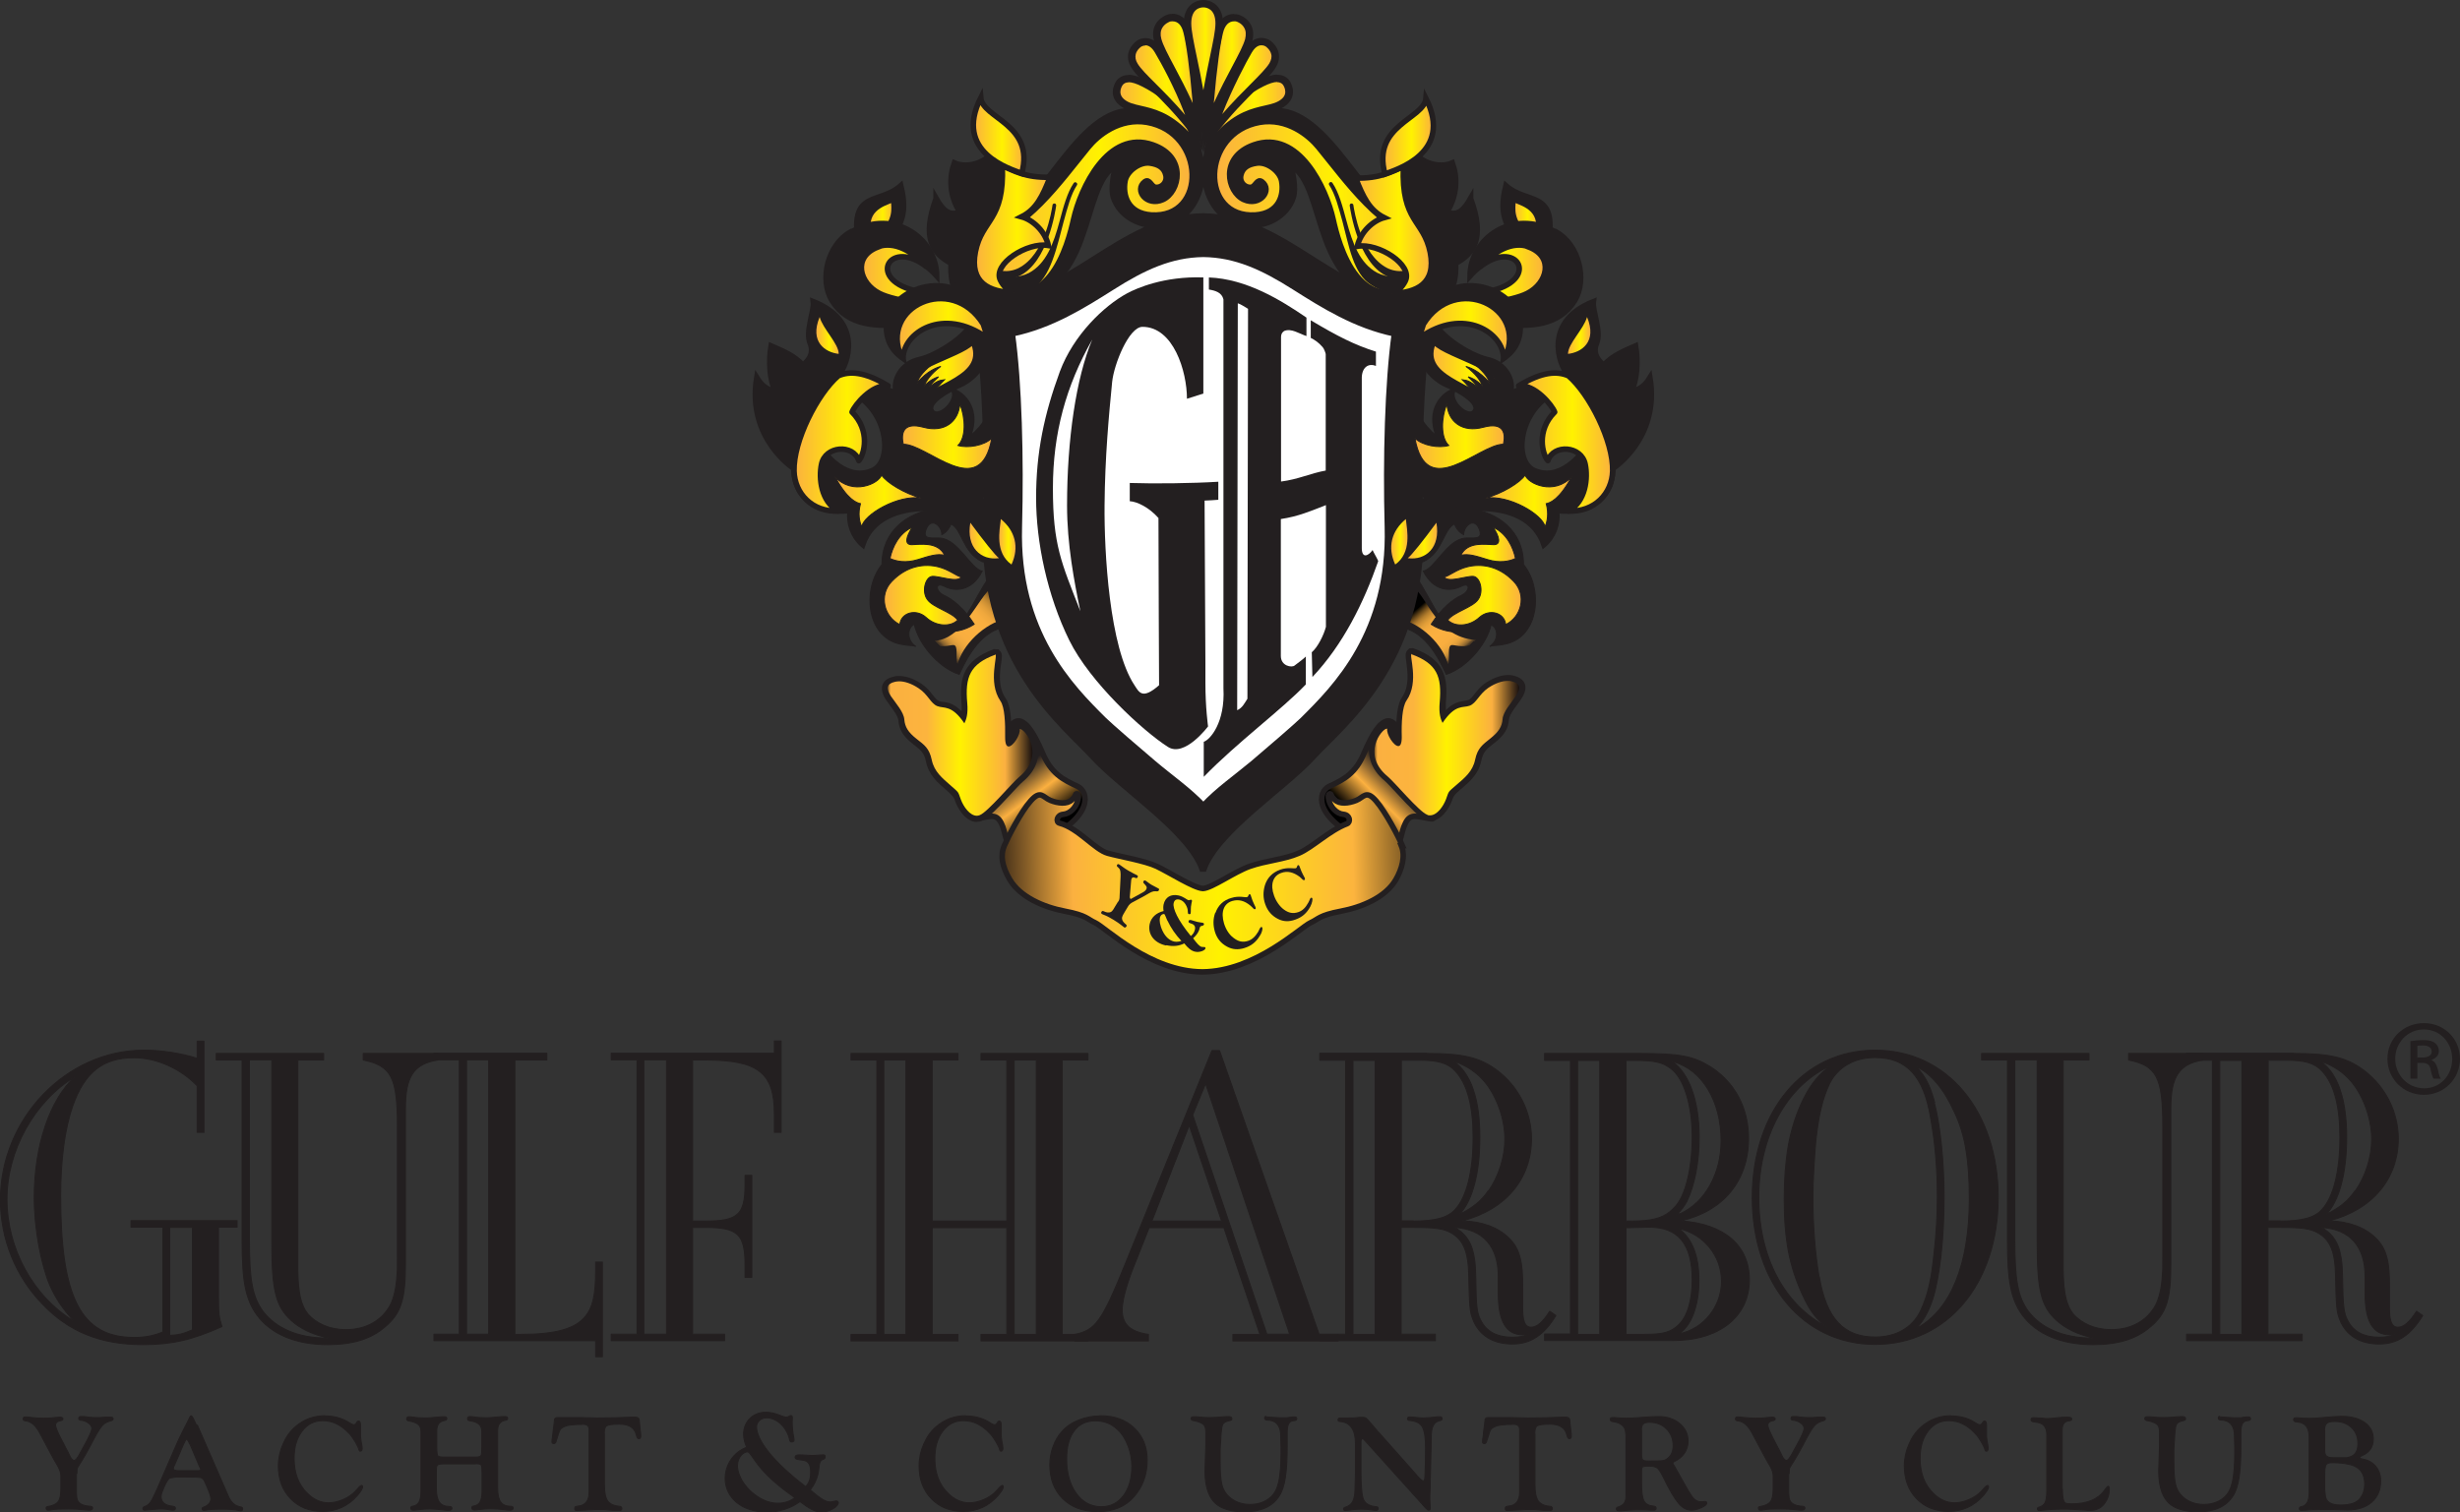 <?xml version="1.0" encoding="UTF-8"?><svg id="a" xmlns="http://www.w3.org/2000/svg" xmlns:xlink="http://www.w3.org/1999/xlink" viewBox="0 0 120.02 73.81"><rect x="0" y="0" width="120.02" height="73.81" fill="#333333" stroke="none"/><defs><linearGradient id="b" x1="49.2" y1="37.98" x2="50.95" y2="40.34" gradientUnits="userSpaceOnUse"><stop offset="0" stop-color="#231f20"/><stop offset=".48" stop-color="#fbb040"/><stop offset="1" stop-color="#000"/></linearGradient><linearGradient id="c" x1="49.21" y1="37.97" x2="50.96" y2="40.33" xlink:href="#b"/><linearGradient id="d" x1="43.16" y1="35.87" x2="50.51" y2="35.87" gradientUnits="userSpaceOnUse"><stop offset="0" stop-color="#01000b"/><stop offset=".04" stop-color="#fbb040"/><stop offset=".28" stop-color="#fcb43e"/><stop offset=".5" stop-color="#fff200"/><stop offset=".8" stop-color="#fbb040"/><stop offset="1" stop-color="#01000b"/></linearGradient><linearGradient id="e" x1="68.27" y1="38.02" x2="66.26" y2="40.03" xlink:href="#b"/><linearGradient id="f" x1="68.29" y1="38.04" x2="66.28" y2="40.05" xlink:href="#b"/><linearGradient id="g" x1="66.91" y1="35.86" x2="74.26" y2="35.86" xlink:href="#d"/><linearGradient id="h" x1="71.24" y1="42.72" x2="47.6" y2="43.27" gradientUnits="userSpaceOnUse"><stop offset="0" stop-color="#01000b"/><stop offset=".08" stop-color="#593f1d"/><stop offset=".22" stop-color="#fcb43e"/><stop offset=".5" stop-color="#fff200"/><stop offset=".8" stop-color="#fbb040"/><stop offset="1" stop-color="#01000b"/></linearGradient><linearGradient id="i" x1="46.08" y1="31.76" x2="48.87" y2="28.96" gradientUnits="userSpaceOnUse"><stop offset="0" stop-color="#231f20"/><stop offset="0" stop-color="#352b22"/><stop offset=".03" stop-color="#5e4628"/><stop offset=".05" stop-color="#83602e"/><stop offset=".08" stop-color="#a47533"/><stop offset=".11" stop-color="#bf8837"/><stop offset=".14" stop-color="#d5963a"/><stop offset=".18" stop-color="#e6a23c"/><stop offset=".23" stop-color="#f2aa3e"/><stop offset=".29" stop-color="#f9ae3f"/><stop offset=".48" stop-color="#fbb040"/><stop offset=".6" stop-color="#f8ae3f"/><stop offset=".67" stop-color="#f0a83d"/><stop offset=".73" stop-color="#e19e39"/><stop offset=".78" stop-color="#cd9034"/><stop offset=".83" stop-color="#b37d2d"/><stop offset=".87" stop-color="#926625"/><stop offset=".91" stop-color="#6c4b1b"/><stop offset=".95" stop-color="#3f2c10"/><stop offset=".99" stop-color="#0e0a03"/><stop offset="1" stop-color="#000"/></linearGradient><linearGradient id="j" x1="43.15" y1="29.05" x2="46.92" y2="29.05" gradientUnits="userSpaceOnUse"><stop offset="0" stop-color="#fbb040"/><stop offset=".57" stop-color="#fff200"/><stop offset="1" stop-color="#fbb040"/></linearGradient><linearGradient id="k" x1="43.42" y1="26.57" x2="46.1" y2="26.57" xlink:href="#j"/><linearGradient id="l" x1="71.25" y1="31.88" x2="69.27" y2="29.59" xlink:href="#i"/><linearGradient id="m" x1="70.44" x2="74.21" xlink:href="#j"/><linearGradient id="n" x1="71.26" y1="26.57" x2="73.94" y2="26.57" xlink:href="#j"/><linearGradient id="o" x1="74.09" y1="21.57" x2="78.68" y2="21.57" xlink:href="#j"/><linearGradient id="p" x1="69.8" y1="18.23" x2="73.19" y2="18.23" xlink:href="#j"/><linearGradient id="q" x1="72.46" y1="24.45" x2="76.67" y2="24.45" xlink:href="#j"/><linearGradient id="r" x1="69.03" y1="21.27" x2="73.39" y2="21.27" xlink:href="#j"/><linearGradient id="s" x1="76.49" y1="16.37" x2="77.58" y2="16.37" xlink:href="#j"/><linearGradient id="t" x1="38.74" y1="21.57" x2="43.33" y2="21.57" xlink:href="#j"/><linearGradient id="u" x1="44.23" y1="18.23" x2="47.62" y2="18.23" xlink:href="#j"/><linearGradient id="v" x1="44.03" y1="21.27" x2="48.39" y2="21.27" xlink:href="#j"/><linearGradient id="w" x1="39.84" y1="16.37" x2="40.93" y2="16.37" xlink:href="#j"/><linearGradient id="x" x1="73.79" y1="10.69" x2="75.09" y2="10.69" xlink:href="#j"/><linearGradient id="y" x1="70.92" y1="13.46" x2="75.4" y2="13.46" xlink:href="#j"/><linearGradient id="z" x1="69.26" y1="16.03" x2="73.65" y2="16.03" xlink:href="#j"/><linearGradient id="aa" x1="42.33" y1="10.69" x2="43.63" y2="10.69" xlink:href="#j"/><linearGradient id="ab" x1="42.02" y1="13.46" x2="46.5" y2="13.46" xlink:href="#j"/><linearGradient id="ac" x1="43.77" y1="16.03" x2="48.16" y2="16.03" xlink:href="#j"/><linearGradient id="ad" x1="59.22" y1="10.11" x2="69.7" y2="10.11" xlink:href="#j"/><linearGradient id="ae" x1="59.25" y1="10.11" x2="69.73" y2="10.11" xlink:href="#j"/><linearGradient id="af" x1="47.69" y1="10.11" x2="58.17" y2="10.11" xlink:href="#j"/><linearGradient id="ag" x1="47.54" y1="11.18" x2="51.23" y2="11.18" xlink:href="#j"/><linearGradient id="ah" x1="47.49" y1="6.61" x2="49.96" y2="6.61" xlink:href="#j"/><linearGradient id="ai" x1="66.14" y1="11.23" x2="69.83" y2="11.23" xlink:href="#j"/><linearGradient id="aj" x1="67.46" y1="6.65" x2="69.93" y2="6.65" xlink:href="#j"/><linearGradient id="ak" x1="67.87" y1="26.44" x2="68.67" y2="26.44" xlink:href="#j"/><linearGradient id="al" x1="68.68" y1="26.39" x2="70.11" y2="26.39" xlink:href="#j"/><linearGradient id="am" x1="48.75" y1="26.44" x2="49.55" y2="26.44" xlink:href="#j"/><linearGradient id="an" x1="47.3" y1="26.39" x2="48.74" y2="26.39" xlink:href="#j"/><linearGradient id="ao" x1="58.95" y1="5.52" x2="62.89" y2="5.52" xlink:href="#j"/><linearGradient id="ap" x1="54.46" y1="5.52" x2="58.41" y2="5.52" xlink:href="#j"/><linearGradient id="aq" x1="59.19" y1="4.21" x2="62.21" y2="4.21" xlink:href="#j"/><linearGradient id="ar" x1="58.96" y1="3.49" x2="60.97" y2="3.49" xlink:href="#j"/><linearGradient id="as" x1="55.21" y1="4.21" x2="58.23" y2="4.21" xlink:href="#j"/><linearGradient id="at" x1="56.45" y1="3.49" x2="58.46" y2="3.49" xlink:href="#j"/><linearGradient id="au" x1="57.93" y1="2.89" x2="59.48" y2="2.89" xlink:href="#j"/><linearGradient id="av" x1="40.75" y1="24.45" x2="44.96" y2="24.45" xlink:href="#j"/></defs><path d="m48.74,36.43c.33-.55.65-1.66,1.29-1.09.36.31.7,1.1.81,1.35.43,1.06,1.01,1.35,1.74,1.69.53.25.8,1.44-1.6,2.6-.54.26-1.18.69-1.57.42-.4-.27-.32-.75-.56-1.23-.26-.52-.59-.3-1.25-.21-.57.08-.02-2.31.36-2.9.38-.59.58-.31.78-.62Z" style="fill:url(#b); stroke:#231f20; stroke-width:.27px;"/><path d="m50.25,36.14c.14.8.42,1.75,1,1.94,1.8.59,1.25,1.34.39,1.53-.68.14-1.12.34-1.37.75s-.87.98-.87.98c-.05-.68-.09-1.32-.46-1.64-.48-.42-1.21-.21-1.21-.21,0,0,.68-.84,1-1.21s1.5-2.14,1.5-2.14Z" style="fill:url(#c); opacity:.73; stroke-width:0px;"/><path d="m47.65,39.93c-.39,0-.75-.45-.91-.87l-.06-.15q-.07-.18-.34-.42l-.11-.09c-.41-.35-.8-.69-.93-1.29-.1-.48-.29-.64-.61-.89l-.08-.07c-.44-.35-.62-.64-.65-1.05-.02-.24-.23-.52-.43-.79-.07-.09-.14-.19-.2-.28-.11-.16-.24-.4-.15-.62.06-.15.21-.25.45-.3.07-.02.14-.02.22-.02.22,0,.58.06,1.03.36.24.16.39.35.52.52.13.16.22.28.36.33.06.02.13.03.21.04.27.04.59.08,1.03.64.04-.16.07-.38.04-.71-.11-1.23.09-1.99,1.46-2.49h.06l.12.05c.07.08.05.2.02.45-.06.46-.17,1.24.24,1.83.19.28.27.87.25,1.86,0,.25.04.3.04.3,0,0,.08-.05.17-.16.16-.2.24-.43.22-.53l-.02-.12.11-.04h.01c.26,0,.56.34.69.73.14.39.25,1.14-.6,1.83-.13.11-.37.36-.63.65-.62.67-1.08,1.14-1.34,1.24-.06.02-.13.04-.19.04Z" style="fill:url(#d); stroke-width:0px;"/><path d="m48.55,31.93c.17,0-.38,1.35.26,2.28.21.3.24,1.07.23,1.78,0,.32.07.44.17.44.22,0,.59-.58.54-.85,0,0,.01,0,.02,0,.24,0,1.25,1.26-.04,2.33-.36.3-1.54,1.72-1.93,1.87-.05.02-.1.03-.14.03-.34,0-.65-.44-.78-.79-.15-.4-.07-.31-.49-.68s-.81-.68-.93-1.25c-.12-.58-.37-.74-.74-1.03-.42-.33-.57-.59-.6-.95s-.4-.77-.65-1.13c-.25-.38-.22-.62.21-.71.06-.01.12-.02.19-.02.26,0,.59.1.95.34.46.3.58.74.91.87s.7-.08,1.32.84c.09-.18.19-.45.14-1-.11-1.25.12-1.89,1.37-2.35,0,0,0,0,0,0m0-.27h-.07c-1.48.55-1.69,1.38-1.58,2.65.01.15.02.27,0,.38-.34-.35-.63-.43-.92-.46-.07,0-.13-.02-.18-.04-.1-.04-.19-.15-.3-.29-.13-.17-.3-.38-.55-.55-.48-.32-.86-.38-1.1-.38-.09,0-.17,0-.25.03-.29.06-.47.19-.55.39-.12.31.1.64.17.75.06.09.13.19.2.28.18.24.38.52.4.72.04.45.23.77.7,1.14l.09.07c.31.25.47.37.56.81.14.65.56,1.01.97,1.36l.05.04.05.05q.25.22.31.36l.06.16c.14.36.51.96,1.04.96.08,0,.16-.02.24-.05.29-.11.74-.58,1.39-1.28.26-.28.5-.54.62-.64.66-.55.9-1.27.64-1.99-.15-.41-.48-.83-.77-.83h-.04l-.06.02-.22.07.04.23c0,.08-.07.25-.16.38,0,0,0,0,0-.01.02-1.04-.06-1.63-.28-1.94-.38-.54-.28-1.29-.21-1.73.04-.28.06-.44-.05-.56l-.08-.09h-.14Z" style="fill:#231f20; stroke-width:0px;"/><path d="m68.68,36.43c-.33-.55-.65-1.66-1.29-1.09-.36.31-.7,1.1-.81,1.35-.43,1.06-1.01,1.35-1.74,1.69-.53.25-.8,1.44,1.6,2.6.54.26,1.18.69,1.57.42s.32-.75.56-1.23c.26-.52.59-.3,1.25-.21.57.08.02-2.31-.36-2.9-.38-.59-.58-.31-.78-.62Z" style="fill:url(#e); stroke:#231f20; stroke-width:.27px;"/><path d="m67.17,36.14c-.14.8-.42,1.75-1,1.94-1.8.59-1.25,1.34-.39,1.53.68.14,1.12.34,1.37.75s.87.98.87.98c.05-.68.09-1.32.46-1.64.48-.42,1.21-.21,1.21-.21,0,0-.68-.84-1-1.21s-1.5-2.14-1.5-2.14Z" style="fill:url(#f); opacity:.73; stroke-width:0px;"/><path d="m69.77,39.93c-.07,0-.13-.01-.19-.04-.26-.1-.72-.58-1.34-1.24-.27-.29-.5-.54-.63-.65-.84-.7-.74-1.45-.6-1.83.14-.39.44-.74.65-.74l.11.04.04.13c-.02.1.07.34.22.53.09.11.16.15.18.15,0,0,.04-.07.03-.3-.02-.99.06-1.58.25-1.86.41-.59.3-1.37.24-1.83-.04-.26-.05-.37.02-.45l.04-.05h.08c1.43.5,1.62,1.26,1.51,2.49-.03.33,0,.55.04.71.44-.56.76-.61,1.03-.64.08-.01.15-.02.21-.04.13-.05.23-.17.36-.33.13-.17.28-.36.52-.52.45-.3.81-.36,1.03-.36.08,0,.15,0,.22.02.24.05.39.15.45.3.09.22-.05.46-.15.62-.06.09-.13.18-.2.28-.2.27-.41.55-.43.79-.03.41-.21.69-.65,1.05l-.08.07c-.32.25-.51.4-.61.89-.13.6-.52.93-.93,1.29l-.11.09q-.28.24-.34.42l-.06.15c-.16.42-.52.88-.91.88Z" style="fill:url(#g); stroke-width:0px;"/><path d="m68.87,31.93s0,0,0,0c1.25.46,1.48,1.09,1.37,2.35-.05.55.05.82.14,1,.62-.93.99-.72,1.32-.84.33-.12.46-.56.91-.87.36-.24.69-.34.95-.34.07,0,.13,0,.19.02.43.1.47.33.21.71-.24.36-.62.77-.65,1.13s-.18.62-.6.95c-.37.3-.62.46-.74,1.03-.12.58-.51.89-.93,1.25s-.34.28-.49.68c-.13.35-.44.79-.78.79-.05,0-.1,0-.14-.03-.4-.15-1.57-1.57-1.93-1.87-1.29-1.07-.28-2.33-.04-2.33,0,0,.01,0,.02,0-.05.27.32.85.54.85.1,0,.17-.12.17-.44-.02-.71.02-1.47.23-1.78.65-.93.09-2.28.26-2.28m0-.27h-.12s-.1.1-.1.1c-.11.13-.09.28-.05.56.06.44.17,1.19-.21,1.73-.21.31-.3.91-.28,1.94,0,0,0,.02,0,.03-.08-.13-.17-.32-.16-.4l.02-.22-.21-.09h-.04s-.06-.02-.06-.02c-.3,0-.63.42-.77.83-.26.71-.02,1.44.64,1.99.12.1.36.36.62.64.65.7,1.1,1.17,1.39,1.28.08.03.16.05.24.05.53,0,.9-.6,1.04-.96l.06-.16q.05-.15.31-.36l.05-.05.05-.04c.41-.35.84-.72.97-1.36.09-.44.25-.56.56-.81l.09-.07c.47-.37.67-.69.7-1.14.02-.2.22-.48.4-.72.07-.1.14-.19.2-.28.07-.11.29-.44.17-.75-.08-.19-.26-.32-.55-.39-.08-.02-.16-.03-.25-.03-.24,0-.63.07-1.1.38-.26.17-.42.38-.55.55-.11.14-.2.25-.3.29-.05.02-.11.03-.18.04-.29.04-.58.11-.92.46,0-.11,0-.23,0-.38.12-1.27-.1-2.1-1.55-2.63l-.05-.02h-.06Z" style="fill:#231f20; stroke-width:0px;"/><path d="m68.42,41.27c-.18-.42-.81-1.64-1.29-2.19s-.59-.17-.96-.02-.82.2-1.05-.03c-.11-.11-.15-.17-.17-.24-.02-.08-.2-.12-.12.24.08.36.38.68.71.71.33.03.37.38.18.46-.87.33-1.68,1.15-2.36,1.44-.72.31-1.6.36-2.39.64-.78.28-1.84,1.06-2.28,1.08-.44-.02-1.62-.78-2.25-1.08-.56-.27-1.86-.49-2.39-.64-.63-.17-1.44-1.23-2.36-1.47-.19-.05-.14-.4.19-.43s.64-.35.71-.71-.11-.32-.12-.24c-.02.08-.06.14-.17.24-.23.23-.68.18-1.05.03s-.47-.53-.96.02c-.49.55-1.11,1.77-1.29,2.19-.21.48-.11,1.02.27,1.66.5.84,1.63,1.34,2.69,1.54,1.06.2,1.09.39,1.47.56.5.23,2.67,2.39,5.24,2.4h0s0,0,0,0c2.57-.02,4.77-2.17,5.27-2.4.38-.17.41-.36,1.47-.56,1.06-.2,2.2-.69,2.69-1.54.3-.52.48-1.15.27-1.66Z" style="fill:url(#h); stroke:#231f20; stroke-linecap:round; stroke-width:.27px;"/><path d="m54.57,43.98c.05-.08.04-.13.05-.16l.05-1.01c.01-.22,0-.37-.09-.45-.05-.06-.12-.08-.08-.15.03-.06.07-.05.14,0,.09.06.21.16.38.26.22.13.37.2.45.24.05.03.06.06.03.1-.03.06-.06.05-.11.03-.08-.03-.13-.04-.17.02-.02.03-.02.05-.03.09l-.07.83s.01.07.03.08c.03.02.05,0,.08-.02l.49-.27c.1-.05.16-.1.2-.16.05-.09.03-.14-.04-.22-.08-.1-.13-.11-.09-.18.03-.05.05-.06.12-.02.04.02.12.1.27.19.1.06.22.11.34.18.04.02.04.06.01.1-.04.07-.12.02-.25.04-.12.02-.28.13-.53.27l-.45.24c-.12.06-.21.12-.28.25l-.15.25s-.01.02-.01.02c-.11.18-.16.27-.08.42.05.08.12.13.17.18.02.02.03.06,0,.09-.03.04-.07.06-.1.04-.04-.02-.19-.17-.52-.37-.31-.19-.51-.26-.56-.28-.05-.03-.06-.07-.03-.11.02-.04.06-.05.08-.04.08.03.17.08.27.07.14,0,.2-.09.3-.27l.14-.23Z" style="fill:#231f20; stroke-width:0px;"/><path d="m56.88,46.14c-.59-.13-.89-.57-.79-1.04.07-.32.31-.55.68-.64-.02-.11-.02-.22,0-.32.08-.36.36-.52.73-.44.26.06.4.21.48.23.05.01.1-.03.14-.02.03,0,.04.04.03.09,0,.02-.02.05-.02.09-.05.22-.02.39-.04.48,0,.04-.04.05-.09.04-.08-.02-.02-.14-.08-.31-.08-.22-.21-.36-.39-.4-.15-.03-.24.03-.27.18-.05.25.2.82.84,1.6.11-.09.17-.19.2-.32.03-.13-.02-.21-.11-.26-.13-.06-.22-.05-.2-.15.01-.05.05-.06.12-.05.08.02.18.06.31.09.13.03.21.03.24.04.06.01.09.04.08.08-.02.09-.13.06-.17.1-.04.04-.04.11-.07.19-.06.15-.16.27-.29.39.19.26.32.4.42.42.05.01.1,0,.14.01.04,0,.05.03.04.07-.02.09-.28.21-.52.15-.17-.04-.34-.18-.51-.4-.26.13-.55.16-.86.09Zm.07-1.22c-.09-.19-.11-.3-.15-.31-.07-.02-.18.04-.21.18-.03.13,0,.37.13.64.14.29.34.47.57.52.11.02.22.01.35-.03-.29-.31-.51-.63-.68-.99Z" style="fill:#231f20; stroke-width:0px;"/><path d="m59.3,44.55c.13-.37.39-.62.78-.73.38-.12.67-.01.76-.04.08-.02.06-.13.12-.14.04-.01.06.03.08.11.09.3.2.47.22.53,0,0,0,.01,0,.02.01.04.01.06-.03.07-.06.02-.1-.07-.22-.17-.3-.25-.58-.32-.89-.23-.41.12-.57.53-.4,1.1.09.29.25.54.45.69.24.19.45.24.71.16.2-.06.36-.21.5-.44.07-.12.09-.22.15-.24.02,0,.05,0,.06.04.01.04,0,.2-.12.38-.18.31-.43.51-.77.61-.3.09-.57.07-.83-.07-.3-.16-.5-.4-.6-.74-.09-.31-.09-.62.02-.92Z" style="fill:#231f20; stroke-width:0px;"/><path d="m61.71,43.21c.12-.38.37-.63.75-.77.38-.13.67-.04.76-.07.08-.03.05-.13.11-.15.04-.01.06.02.09.11.1.29.22.47.24.52,0,0,0,.01,0,.02.01.04.02.06-.03.08-.06.02-.1-.06-.22-.16-.31-.23-.6-.3-.9-.19-.4.14-.55.56-.35,1.11.1.28.28.53.47.67.24.18.46.22.72.13.2-.07.35-.22.48-.46.07-.12.08-.22.14-.24.02,0,.05,0,.06.04.01.04,0,.2-.1.39-.17.32-.41.53-.74.64-.3.11-.57.1-.83-.03-.3-.15-.51-.38-.63-.72-.11-.31-.11-.61-.02-.92Z" style="fill:#231f20; stroke-width:0px;"/><path d="m48.53,27.9c-.68.49-1.52,3.02-2.01,2.46-1.35-1.53-1.85.83-1.95-.11.11,1.05,1.19,2.33,2.23,2.66.41-.91,1.12-2.19,2.31-2.31l-.59-2.71Z" style="fill:#231f20; stroke:#231f20; stroke-width:.05px;"/><path d="m46.69,32.5c.26-1.06,1.35-2.07,2.39-2.31l-.65-1.53c-.7.36-1.53,2.96-3.27,2.58.64.49,1.2.22,1.37.24.23.03.09.56.17,1.02Z" style="fill:url(#i); stroke-width:0px;"/><path d="m47.52,30.47c-.94.61-2.07.32-2.58.03-.53-.3-.9.61-.26,1.05-.24-.09-.17,0-.77-.12-1.68-.36-1.83-2.73-.88-3.88,0-3.33,5.08-3.47,5.34-1.33.09.76-.16,1.33-.47,1.18-.94-.46-.95-1.56-1.5-1.83-.15.4-.45.52-.45.52,0-.43-.52-.88-.76-.27-.22.56.3.41.68.44.88.06,1.5,1.52,2.05,1.61-.51,1.01-1.34,1-1.83.75s-.46.24-.02.44c.37.17.92.57,1.46,1.4Z" style="fill:#231f20; stroke:#231f20; stroke-width:.05px;"/><path d="m43.9,30.48c-.76-.36-1.05-1.43-.39-2.11.75-.78,1.61-.87,2.26-.71.54.13.9.46,1.14.5-.21.3-1.09-.06-1.43-.03-.33.03-.52.73-.24,1.12.27.4,1.19.61,1.49,1.01-.36.36-1.08.31-1.55-.13-.49-.44-1.22-.23-1.28.35Z" style="fill:url(#j); stroke:#231f20; stroke-width:.05px;"/><path d="m43.42,27.25c.12-.55.43-1.22,1.09-1.52-.3.46-.4.85-.03.85s1.28-.18,1.61.52c-.36-.09-.73.03-1.31.21s-1.06.09-1.37-.06Z" style="fill:url(#k); stroke:#231f20; stroke-width:.05px;"/><path d="m68.83,27.9c.68.49,1.48,2.98,2.01,2.46,1.37-1.35,1.85.83,1.95-.11-.11,1.05-1.19,2.33-2.23,2.66-.41-.91-1.12-2.19-2.31-2.31l.59-2.71Z" style="fill:#231f20; stroke:#231f20; stroke-width:.05px;"/><path d="m70.67,32.5c-.26-1.06-1.35-2.07-2.39-2.31l.65-1.53c.7.36,1.11,2.57,3.27,2.58-.64.49-1.2.22-1.37.24-.23.03-.09.56-.17,1.02Z" style="fill:url(#l); stroke-width:0px;"/><path d="m69.83,30.47c.94.61,2.09.36,2.6.07.53-.3.88.57.25,1.01.24-.09.17,0,.77-.12,1.68-.36,1.83-2.73.88-3.88,0-3.33-5.08-3.47-5.34-1.33-.09.76.16,1.33.47,1.18.94-.46.95-1.56,1.5-1.83.15.4.45.52.45.52,0-.43.52-.88.76-.27.22.56-.3.41-.68.44-.88.06-1.5,1.52-2.05,1.61.51,1.01,1.34,1,1.83.75s.46.24.02.44c-.37.17-.92.57-1.46,1.4Z" style="fill:#231f20; stroke:#231f20; stroke-width:.05px;"/><path d="m73.46,30.48c.76-.36,1.05-1.43.39-2.11-.75-.78-1.61-.87-2.26-.71-.54.13-.9.46-1.14.5.21.3,1.09-.06,1.43-.03.33.03.52.73.24,1.12-.27.4-1.19.61-1.49,1.01.36.36,1.08.31,1.55-.13.49-.44,1.22-.23,1.28.35Z" style="fill:url(#m); stroke:#231f20; stroke-width:.05px;"/><path d="m73.94,27.25c-.12-.55-.43-1.22-1.09-1.52.3.46.4.85.03.85s-1.28-.18-1.61.52c.36-.09.73.03,1.31.21s1.06.09,1.37-.06Z" style="fill:url(#n); stroke:#231f20; stroke-width:.05px;"/><path d="m9.95,55.26h-.33v-2.27c-.8-.84-1.99-1.37-3.08-1.37-1.52,0-2.41.71-2.99,2.35-.39,1.13-.59,2.63-.59,4.39,0,4.98,1,6.91,3.58,6.91.56,0,.95-.08,1.41-.27v-5.11h-1.56v-.32h5.18v.32h-.91v3.36c0,.84.02,1.03.17,1.49-1.45.65-2.45.88-3.86.88-2.06,0-3.62-.63-4.9-1.98C.76,62.3.02,60.45.02,58.56c0-3.97,3.21-7.31,7-7.31.87,0,1.82.15,2.6.4v-.84h.33v4.46Zm-6.37,9.18c-.54-.59-.87-1.09-1.15-1.72-.43-1.01-.76-2.77-.76-4.27,0-2.56.76-4.79,1.99-5.91-1.99,1.22-3.32,3.61-3.32,5.99s1.26,4.73,3.27,5.95l-.04-.04Zm5.81.46v-5h-1.11v5.27c.43-.02.61-.06,1.11-.27Z" style="fill:#231f20; stroke:#231f20; stroke-linecap:round; stroke-linejoin:round; stroke-width:.05px;"/><path d="m15.79,51.41v.32h-1.26v10.26c.02,1.11.15,1.7.48,2.12.41.48,1.08.78,1.86.78.98,0,1.76-.44,2.17-1.2.17-.32.3-.86.33-1.51.02-.17.02-.32.02-.82v-6.39c0-2.4-.3-2.96-1.67-3.24v-.32h3.64v.32c-1.17.19-1.58.8-1.58,2.37v7.63c0,1.68-.22,2.37-.98,3.01-.69.61-1.6.88-2.82.88-1.54,0-2.75-.5-3.45-1.45-.54-.76-.72-1.6-.72-3.66v-8.78h-1.26v-.32h5.22Zm-3.62.32v8.78c0,1.98.15,2.77.65,3.47.63.84,1.73,1.32,3.12,1.32h.09l-.13-.04c-.65-.13-1.28-.44-1.69-.82-.76-.69-.95-1.47-.95-3.85v-8.87h-1.08Z" style="fill:#231f20; stroke:#231f20; stroke-linecap:round; stroke-linejoin:round; stroke-width:.05px;"/><path d="m26.68,51.41v.32h-1.56v13.39h.28c1.71,0,2.67-.27,3.16-.88.35-.42.5-1.01.5-2.23v-.42h.33v4.62h-.33v-.78h-7.89v-.32h1.24v-13.39h-1.24v-.32h5.51Zm-3.92,13.7h1.08v-13.39h-1.08v13.39Z" style="fill:#231f20; stroke:#231f20; stroke-linecap:round; stroke-linejoin:round; stroke-width:.05px;"/><path d="m37.78,51.41v-.61h.33v4.46h-.33v-.9c0-2-.78-2.63-3.36-2.63h-.63v7.86h.65c1.56,0,1.91-.32,1.91-1.77v-.46h.33v4.98h-.33v-.59c0-1.53-.35-1.85-1.95-1.85h-.61v5.21h1.56v.32h-5.53v-.32h1.26v-13.39h-1.26v-.32h7.96Zm-6.37,13.7h1.11v-13.39h-1.11v13.39Z" style="fill:#231f20; stroke:#231f20; stroke-linecap:round; stroke-linejoin:round; stroke-width:.05px;"/><path d="m49.12,59.59v-7.86h-1.26v-.32h5.22v.32h-1.26v13.39h1.26v.32h-5.22v-.32h1.26v-5.21h-3.64v5.21h1.26v.32h-5.22v-.32h1.26v-13.39h-1.26v-.32h5.22v.32h-1.26v7.86h3.64Zm-6-7.86v13.39h1.08v-13.39h-1.08Zm7.44,13.39v-13.39h-1.08v13.39h1.08Z" style="fill:#231f20; stroke:#231f20; stroke-linecap:round; stroke-linejoin:round; stroke-width:.05px;"/><path d="m56.07,59.9l-.8,2.02c-.33.84-.52,1.6-.52,2,0,.71.39,1.07,1.28,1.2v.32h-3.6v-.32c1.02-.19,1.34-.65,2.49-3.49l4.21-10.36h.37l4.86,13.85h.93v.32h-5.14v-.32h1.32l-1.76-5.21h-3.64Zm1.95-4.98l-1.82,4.67h3.4l-1.58-4.67Zm4.9,10.19l-4.1-12.23-.63,1.53,3.62,10.7h1.11Z" style="fill:#231f20; stroke:#231f20; stroke-linecap:round; stroke-linejoin:round; stroke-width:.05px;"/><path d="m69.61,51.41c1.76,0,2.56.19,3.4.8,1.08.8,1.71,2.06,1.71,3.36,0,1.95-1.26,3.47-3.38,4.01.95.02,1.76.32,2.28.84.52.5.69,1.16.67,2.44v.8c-.02.82.11,1.11.41,1.11.28,0,.56-.23.91-.78l.3.21c-.59.97-1.24,1.39-2.12,1.39-.95,0-1.63-.42-1.93-1.2-.15-.36-.17-.69-.2-2.1-.02-1.22-.26-1.79-.89-2.14-.35-.19-.78-.25-1.78-.25h-.63v5.21h1.67v.32h-5.64v-.32h1.26v-13.37h-1.26v-.34h5.2Zm-3.6.34v13.37h1.08v-13.37h-1.08Zm2.95,7.84c1.08,0,1.69-.17,2.04-.57.56-.61.87-1.87.87-3.51,0-1.53-.28-2.61-.87-3.24-.37-.4-.85-.53-1.76-.53h-.87v7.84h.59Zm3.66-1.47c.5-.71.8-1.66.8-2.52,0-.99-.39-2.08-.98-2.8-.39-.46-.85-.78-1.5-1.01h-.02c.85.59,1.28,1.85,1.28,3.72,0,1.77-.37,3.11-1,3.76.67-.34,1.06-.65,1.41-1.16Zm1.67,7.02c-.8,0-1.19-.65-1.19-2v-.84c0-1.47-.74-2.31-2.12-2.4.74.44,1,1.05,1.02,2.4.02,1.53.06,1.77.24,2.12.28.57.8.84,1.56.84.28,0,.56-.04.76-.15l.04-.02c-.13.04-.2.04-.3.04Z" style="fill:#231f20; stroke:#231f20; stroke-linecap:round; stroke-linejoin:round; stroke-width:.05px;"/><path d="m76.62,51.75h-1.26v-.34h4.57c2.02,0,2.67.13,3.49.63,1.21.76,1.89,2.02,1.89,3.51,0,2.06-1.21,3.55-3.3,4.03,2.12.15,3.34,1.2,3.34,2.88,0,1.81-1.5,2.98-3.77,2.96h-6.22v-.32h1.26v-13.37Zm.35,0v13.37h1.08v-13.37h-1.08Zm2.64,7.84c.93,0,1.45-.13,1.84-.44.43-.34.65-.74.85-1.47.17-.61.26-1.45.26-2.19,0-1.56-.41-2.88-1.04-3.34-.41-.32-.82-.4-1.76-.4h-.43v7.84h.28Zm.59,5.53c.98,0,1.32-.11,1.69-.46.43-.4.67-1.2.67-2.19,0-1.77-.69-2.61-2.17-2.58l-.8.02h-.26v5.21h.87Zm1.71-5.88l.09-.02c1.19-.55,1.97-1.95,1.97-3.55,0-1.93-.93-3.47-2.32-3.85-.02-.02-.04-.02-.07-.02.82.57,1.32,1.89,1.32,3.7,0,1.22-.22,2.33-.59,3.11-.13.25-.28.46-.54.69.07-.02.11-.04.13-.06Zm.98,3.24c0,1.24-.37,2.23-1,2.63l.04-.02c1.17-.23,2.06-1.32,2.06-2.56s-.87-2.31-2.1-2.58c.67.48,1,1.34,1,2.54Z" style="fill:#231f20; stroke:#231f20; stroke-linecap:round; stroke-linejoin:round; stroke-width:.05px;"/><path d="m91.49,51.25c3.51,0,6,2.98,6,7.19s-2.49,7.17-6,7.17-6-2.96-6-7.17,2.49-7.19,6-7.19Zm-3.53,11.98c-.65-1.41-.91-2.71-.91-4.69s.24-3.34.8-4.62c.37-.82.74-1.34,1.3-1.79l.13-.11c-2.12.99-3.47,3.45-3.47,6.41s1.26,5.27,3.36,6.35c-.5-.32-.89-.82-1.21-1.56Zm.8-.92c.35,2.04,1.19,2.94,2.73,2.94,1.02,0,1.82-.46,2.21-1.28.35-.74.54-1.53.67-2.92.09-.8.15-1.72.15-2.63,0-1.39-.11-2.69-.33-3.87-.33-2.02-1.17-2.94-2.71-2.94-1.02,0-1.84.48-2.23,1.3-.33.71-.54,1.56-.67,2.9-.06.76-.13,1.77-.13,2.63,0,1.41.11,2.73.3,3.87Zm5.61-8.51c.28,1.03.48,2.84.48,4.62,0,2.06-.22,3.93-.56,5-.24.69-.46,1.05-.82,1.43.04-.02.07-.04.07-.04,1.65-.92,2.54-3.13,2.54-6.3,0-1.87-.2-3.13-.72-4.22-.52-1.16-1.17-1.91-1.86-2.23.43.46.67.92.89,1.74Z" style="fill:#231f20; stroke:#231f20; stroke-linecap:round; stroke-linejoin:round; stroke-width:.05px;"/><path d="m101.92,51.41v.32h-1.26v10.26c.02,1.11.15,1.7.48,2.12.41.48,1.08.78,1.86.78.98,0,1.76-.44,2.17-1.2.17-.32.3-.86.33-1.51.02-.17.02-.32.02-.82v-6.39c0-2.4-.3-2.96-1.67-3.24v-.32h3.64v.32c-1.17.19-1.58.8-1.58,2.37v7.63c0,1.68-.22,2.37-.98,3.01-.69.61-1.6.88-2.82.88-1.54,0-2.75-.5-3.45-1.45-.54-.76-.72-1.6-.72-3.66v-8.78h-1.26v-.32h5.22Zm-3.62.32v8.78c0,1.98.15,2.77.65,3.47.63.84,1.73,1.32,3.12,1.32h.09l-.13-.04c-.65-.13-1.28-.44-1.69-.82-.76-.69-.95-1.47-.95-3.85v-8.87h-1.08Z" style="fill:#231f20; stroke:#231f20; stroke-linecap:round; stroke-linejoin:round; stroke-width:.05px;"/><path d="m111.9,51.41c1.76,0,2.56.19,3.4.8,1.08.8,1.71,2.06,1.71,3.36,0,1.95-1.26,3.47-3.38,4.01.95.02,1.76.32,2.28.84.52.5.69,1.16.67,2.44v.8c-.02.82.11,1.11.41,1.11.28,0,.56-.23.91-.78l.3.21c-.59.97-1.24,1.39-2.12,1.39-.95,0-1.63-.42-1.93-1.2-.15-.36-.17-.69-.2-2.1-.02-1.22-.26-1.79-.89-2.14-.35-.19-.78-.25-1.78-.25h-.63v5.21h1.67v.32h-5.64v-.32h1.26v-13.37h-1.26v-.34h5.2Zm-3.6.34v13.37h1.08v-13.37h-1.08Zm2.95,7.84c1.08,0,1.69-.17,2.04-.57.56-.61.87-1.87.87-3.51,0-1.53-.28-2.61-.87-3.24-.37-.4-.85-.53-1.76-.53h-.87v7.84h.59Zm3.66-1.47c.5-.71.8-1.66.8-2.52,0-.99-.39-2.08-.98-2.8-.39-.46-.85-.78-1.5-1.01h-.02c.85.59,1.28,1.85,1.28,3.72,0,1.77-.37,3.11-1,3.76.67-.34,1.06-.65,1.41-1.16Zm1.67,7.02c-.8,0-1.19-.65-1.19-2v-.84c0-1.47-.74-2.31-2.12-2.4.74.44,1,1.05,1.02,2.4.02,1.53.07,1.77.24,2.12.28.57.8.84,1.56.84.28,0,.56-.04.76-.15l.04-.02c-.13.04-.2.04-.3.04Z" style="fill:#231f20; stroke:#231f20; stroke-linecap:round; stroke-linejoin:round; stroke-width:.05px;"/><path d="m3.73,71.92v.97l.02.22c.04.25.26.38.66.4.07,0,.11.04.11.09,0,.06-.05.1-.15.1-.05,0-.11,0-.17-.01l-.47-.04c-.09,0-.21-.01-.38-.01-.41,0-.68.01-.82.04-.09.02-.16.02-.2.02-.05,0-.08-.04-.08-.11,0-.04.03-.06.09-.07.25-.04.41-.12.5-.24.09-.12.13-.32.13-.62v-.63c0-.15-.05-.3-.14-.46-.11-.19-.24-.41-.38-.68l-.5-.94c-.2-.38-.43-.58-.7-.61-.08,0-.12-.04-.12-.09,0-.07.03-.1.09-.1.05,0,.14,0,.26.02.24.03.45.04.64.04.18,0,.36,0,.54-.03.14-.01.23-.02.27-.02.09,0,.14.03.14.08,0,.05-.04.08-.11.09-.17.03-.25.11-.25.22,0,.09.08.29.24.61l.26.5c.11.2.17.33.19.38.07.15.15.23.22.23s.16-.11.28-.34c.03-.06.1-.19.22-.4.24-.43.36-.71.36-.82,0-.09-.05-.18-.16-.26-.11-.08-.23-.13-.37-.14-.07,0-.11-.04-.11-.08,0-.07.03-.1.09-.1.06,0,.12,0,.17,0l.22.03c.09.01.2.02.33.02.07,0,.15,0,.24,0l.28-.02c.07,0,.16,0,.26,0,.06,0,.09.03.09.08,0,.05-.04.08-.12.1-.16.04-.3.11-.4.22-.1.11-.23.31-.39.61-.28.54-.53.99-.77,1.36-.05.07-.07.12-.08.16,0,.04-.01.12-.01.22Z" style="fill:#231f20; stroke:#231f20; stroke-width:.05px;"/><path d="m9.63,69.55l1.5,3.44c.07.17.16.3.26.39.1.09.23.14.39.17.04,0,.06.04.06.09,0,.06-.03.09-.08.09-.03,0-.07,0-.13-.02-.17-.04-.44-.06-.82-.06s-.64.02-.77.05c-.03,0-.06.01-.09.01-.06,0-.09-.03-.09-.09,0-.03.02-.05.07-.07.11-.03.19-.09.26-.16.07-.08.1-.16.1-.25,0-.12-.1-.39-.29-.81-.06-.13-.12-.2-.2-.22-.07-.02-.32-.03-.76-.03h-.45l-.3.05c-.08.04-.17.18-.28.43l-.1.25c-.03.07-.05.15-.05.22,0,.28.19.44.58.48.08.01.12.04.12.1,0,.06-.04.09-.12.09-.04,0-.1,0-.17-.02-.15-.03-.28-.04-.39-.04-.1,0-.27.01-.5.03-.17.02-.28.03-.32.03-.06,0-.09-.03-.09-.08,0-.04.03-.08.09-.1.12-.04.21-.11.28-.21.07-.1.18-.31.32-.63l.9-2.07c.07-.16.12-.28.15-.34l.31-.63.16-.31h0c.07-.16.12-.24.14-.24.04,0,.1.09.18.28l.08.17Zm.12,2.06l-.43-1.01c-.1-.24-.18-.36-.22-.36-.03,0-.07.08-.14.23l-.06.14-.38.88-.04.08s-.02.06-.02.09c0,.07.08.11.24.11h.97c.08,0,.12-.02.12-.07,0-.01,0-.03-.02-.06l-.02-.04Z" style="fill:#231f20; stroke:#231f20; stroke-width:.05px;"/><path d="m15.85,69.1c.41,0,.77.09,1.07.26l.22.13s.08.04.12.04c.04,0,.08-.02.1-.05l.07-.1s.03-.03.06-.03c.07,0,.1.07.1.21v.24s0,.3,0,.3l.03.25.03.15c.01.07.02.14.02.19,0,.08-.03.13-.09.13-.04,0-.06-.03-.07-.08-.02-.08-.08-.21-.18-.38-.1-.17-.2-.31-.3-.41-.38-.41-.81-.62-1.28-.62-.42,0-.75.17-1.01.51-.26.34-.39.78-.39,1.33,0,.71.21,1.28.64,1.7.32.32.67.47,1.04.47.22,0,.46-.05.71-.16.25-.11.44-.24.59-.4l.21-.23s.06-.05.09-.06c.04,0,.06.02.06.07,0,.09-.09.23-.26.43-.45.51-1.02.77-1.68.77s-1.17-.21-1.57-.62c-.4-.41-.6-.95-.6-1.61,0-.36.08-.72.23-1.06.15-.35.35-.63.61-.85.42-.36.9-.53,1.45-.53Z" style="fill:#231f20; stroke:#231f20; stroke-width:.05px;"/><path d="m23.19,71.44h-1.56c-.16,0-.25.02-.29.06-.04.04-.05.15-.05.32v.82c0,.31.05.54.15.67.1.14.27.21.5.21.07,0,.11.03.11.09,0,.07-.06.1-.17.1-.04,0-.12,0-.23-.02-.26-.03-.5-.05-.71-.05-.14,0-.32.01-.54.04-.13.02-.22.02-.25.02-.07,0-.11-.04-.11-.11,0-.05.03-.07.08-.08.15-.02.26-.09.32-.2.06-.11.1-.28.1-.51v-.18s0-2.75,0-2.75c0-.16-.04-.28-.13-.35-.09-.08-.25-.14-.48-.18-.06-.01-.09-.05-.09-.1,0-.06.04-.1.11-.1.04,0,.11,0,.22.02.18.03.39.04.63.04.08,0,.25-.01.52-.04.16-.02.28-.02.36-.02s.12.03.12.09c0,.05-.03.08-.1.09-.26.04-.39.21-.39.49v.85c0,.22.02.35.05.39.03.04.14.06.32.06h1.54c.13,0,.22-.03.25-.08.03-.05.04-.2.04-.45v-.71c0-.28-.15-.45-.46-.51l-.15-.03c-.06-.01-.09-.04-.09-.1,0-.06.04-.1.11-.1.04,0,.11,0,.22.02.18.03.39.04.63.04.08,0,.26-.01.52-.04.16-.02.28-.02.36-.02s.12.03.12.09c0,.05-.03.08-.1.09-.26.04-.39.21-.39.49v2.83c0,.31.05.54.15.67.1.14.26.21.49.21.08,0,.12.03.12.09,0,.07-.06.1-.17.1-.04,0-.12,0-.23-.02-.26-.03-.5-.05-.71-.05-.14,0-.32.01-.55.04-.13.02-.22.02-.25.02-.07,0-.11-.04-.11-.11,0-.05.03-.07.08-.08.15-.02.26-.09.32-.2.06-.11.1-.28.1-.51v-.18s0-.72,0-.72c0-.21-.01-.34-.04-.39-.03-.04-.11-.07-.25-.07Z" style="fill:#231f20; stroke:#231f20; stroke-width:.05px;"/><path d="m29.49,69.98v2.48c0,.37.05.63.16.79.11.15.3.24.57.26.08,0,.12.05.12.12,0,.05-.03.08-.1.08-.02,0-.04,0-.08,0h-.25s-.41-.04-.41-.04c-.03,0-.08,0-.13,0-.13,0-.24,0-.34,0l-.73.04c-.08,0-.13.01-.16.01-.07,0-.1-.03-.1-.09,0-.05.01-.08.03-.1.02-.01.06-.02.13-.03.17-.01.3-.07.4-.19.09-.11.14-.27.14-.46v-.15s0-2.93,0-2.93c0-.17-.09-.26-.28-.26-.44,0-.74.03-.9.1-.12.05-.19.1-.23.16-.04.06-.09.21-.16.45l-.03.09c-.02.09-.06.14-.11.14-.07,0-.11-.03-.1-.1,0-.06.01-.15.03-.26l.03-.29.04-.29.02-.2c0-.09.05-.13.14-.13.02,0,.06,0,.11,0,.09,0,.21,0,.37,0h.67s.8.02.8.02c.52,0,1.06-.01,1.64-.04.11,0,.19,0,.22,0,.12,0,.18.05.19.15l.02.24s.01.13.03.27c.02.12.02.21.02.28s-.03.11-.09.11c-.05,0-.09-.04-.11-.13-.05-.21-.13-.35-.27-.44-.13-.09-.32-.14-.57-.14-.33,0-.54.03-.62.08-.08.05-.12.18-.12.38Z" style="fill:#231f20; stroke:#231f20; stroke-width:.05px;"/><path d="m37.4,73.79c-1.24,0-2.02-.73-2.02-1.64,0-.65.4-1.28,1.05-1.52-.1-.22-.15-.43-.15-.64,0-.62.46-1.07,1.08-1.07.5,0,.8.24,1.01.24.09,0,.16-.08.22-.08.03,0,.07.04.07.09,0,.08-.01.15-.01.21,0,.51.09.78.09.88,0,.07-.03.11-.11.11-.14,0-.07-.14-.22-.44-.22-.46-.62-.74-1.01-.74-.27,0-.49.2-.49.44,0,.63.78,1.69,2.4,2.92.18-.2.24-.41.24-.7,0-.36-.1-.53-.32-.58-.28-.05-.44-.03-.44-.16,0-.07.07-.11.2-.11.24,0,.45.03.65.03.18,0,.35-.03.51-.03.09,0,.11.01.11.1,0,.17-.23.05-.28.35-.05.31-.04.74-.45,1.26.44.37.72.59.97.59.12,0,.22-.05.3-.05.07,0,.1.04.1.09,0,.16-.38.45-.84.45-.32,0-.61-.2-1.03-.51-.45.33-1.04.52-1.63.52Zm-.28-2.14c-.4-.47-.53-.8-.65-.8-.18,0-.49.25-.49.68,0,.37.22.83.61,1.21.43.41.9.62,1.35.62.32,0,.59-.08.84-.27-.67-.47-1.23-.93-1.67-1.45Z" style="fill:#231f20; stroke:#231f20; stroke-width:.05px;"/><path d="m47.11,69.1c.41,0,.77.09,1.07.26l.22.13s.08.04.12.04c.04,0,.08-.02.1-.05l.07-.1s.03-.03.06-.03c.07,0,.1.07.1.21v.24s0,.3,0,.3l.03.25.03.15c.01.07.02.14.02.19,0,.08-.03.13-.09.13-.04,0-.06-.03-.07-.08-.02-.08-.08-.21-.18-.38-.1-.17-.2-.31-.3-.41-.38-.41-.81-.62-1.28-.62-.42,0-.75.17-1.01.51-.26.34-.39.78-.39,1.33,0,.71.21,1.28.64,1.7.32.32.67.47,1.04.47.22,0,.46-.05.71-.16.25-.11.44-.24.59-.4l.21-.23s.06-.05.09-.06c.04,0,.06.02.06.07,0,.09-.09.23-.26.43-.45.51-1.02.77-1.68.77s-1.17-.21-1.57-.62c-.4-.41-.6-.95-.6-1.61,0-.36.08-.72.23-1.06.15-.35.35-.63.61-.85.42-.36.9-.53,1.45-.53Z" style="fill:#231f20; stroke:#231f20; stroke-width:.05px;"/><path d="m53.68,69.09c.69,0,1.24.2,1.66.6.42.4.63.92.63,1.57,0,.71-.22,1.3-.65,1.79-.42.48-1.01.72-1.75.72s-1.28-.21-1.71-.62c-.43-.42-.64-.97-.64-1.67,0-.3.05-.6.16-.89.11-.3.25-.54.44-.74.21-.24.48-.42.81-.55.33-.13.68-.2,1.05-.2Zm-.24.25c-.44,0-.79.16-1.03.49-.25.33-.37.78-.37,1.37,0,.69.16,1.25.47,1.68.31.43.72.65,1.22.65.45,0,.81-.18,1.08-.54.27-.36.41-.83.41-1.43,0-.34-.06-.68-.19-1.01-.13-.33-.29-.59-.5-.78-.3-.29-.66-.43-1.07-.43Z" style="fill:#231f20; stroke:#231f20; stroke-width:.05px;"/><path d="m61.77,69.15s.04,0,.08,0c.04,0,.12.01.26.02l.35.02h.32c.11-.02.21-.03.29-.04.04,0,.08,0,.11,0,.06,0,.09.03.09.09,0,.04-.03.07-.08.08l-.13.02c-.17.03-.26.21-.26.55v.29s0,.4,0,.4c0,.63-.03,1.15-.09,1.53-.06.39-.16.69-.3.9-.33.51-.89.77-1.69.77-.56,0-1-.11-1.3-.32-.42-.29-.63-.85-.63-1.67l.04-1.27v-.6c0-.15-.02-.25-.05-.32-.03-.06-.09-.11-.18-.16-.11-.05-.23-.09-.36-.11-.09-.01-.13-.05-.13-.1,0-.06.04-.09.11-.09.02,0,.07,0,.13,0,.28.03.49.04.64.04.21,0,.45-.01.71-.04.11,0,.18-.01.23-.01.11,0,.17.03.17.1,0,.04,0,.06-.03.07-.02.01-.06.03-.13.04-.13.03-.22.08-.27.15-.05.07-.07.22-.09.43l-.05.83v.58c0,.53.03.91.09,1.14.06.23.17.42.35.58.27.24.61.37,1.02.37s.77-.13,1.03-.38c.18-.17.3-.42.37-.74.07-.33.11-.79.11-1.4v-.27l-.02-.68c-.01-.2-.08-.36-.19-.48-.11-.11-.27-.17-.46-.17-.09,0-.13-.03-.13-.1,0-.05.02-.08.06-.08Z" style="fill:#231f20; stroke:#231f20; stroke-width:.05px;"/><path d="m67.29,69.93l1.74,1.96.11.13c.15.17.25.25.3.25.05,0,.07-.07.08-.2.02-.48.03-.95.03-1.39,0-.52-.05-.86-.16-1.05-.1-.18-.31-.28-.61-.31-.07,0-.11-.03-.11-.08,0-.06.03-.09.1-.09.08,0,.21.01.38.03.11.01.21.02.28.02.15,0,.39-.02.72-.06.04,0,.08,0,.1,0,.07,0,.11.03.11.09,0,.06-.04.09-.11.1-.28.05-.42.3-.42.75v.16l-.05,2.06v.28s-.02.37-.02.37v.25s.02.41.02.41c0,.06-.02.09-.07.09-.04,0-.08-.03-.12-.07l-3-3.33c-.05-.06-.09-.09-.11-.09-.05,0-.08.05-.08.15v.1s0,1.28,0,1.28c0,.68.03,1.14.1,1.37.07.25.29.39.64.42.07,0,.1.03.1.08,0,.07-.03.1-.1.1-.03,0-.07,0-.13-.01-.18-.03-.39-.05-.61-.05s-.42.02-.59.05c-.08.01-.13.02-.17.02-.06,0-.09-.03-.09-.08,0-.04.03-.08.1-.09.16-.05.28-.14.35-.28.07-.14.11-.35.11-.62l.02-.78v-1.43c0-.67-.25-1.03-.75-1.07-.07,0-.1-.03-.1-.08,0-.06.04-.09.11-.09h.23s.14,0,.14,0c.17,0,.36,0,.55-.03.07,0,.13,0,.18,0,.07,0,.12.01.16.04.04.03.12.12.25.27l.23.27c.09.11.14.17.16.19Z" style="fill:#231f20; stroke:#231f20; stroke-width:.05px;"/><path d="m74.89,69.98v2.48c0,.37.05.63.16.79.11.15.3.24.57.26.08,0,.12.05.12.12,0,.05-.03.08-.1.08-.02,0-.04,0-.08,0h-.25s-.41-.04-.41-.04c-.03,0-.08,0-.13,0-.13,0-.24,0-.34,0l-.73.04c-.08,0-.13.01-.16.01-.07,0-.1-.03-.1-.09,0-.05.01-.08.03-.1.02-.01.06-.02.13-.03.17-.01.3-.07.4-.19.09-.11.14-.27.14-.46v-.15s0-2.93,0-2.93c0-.17-.09-.26-.28-.26-.44,0-.74.03-.9.1-.12.05-.19.1-.23.16-.04.06-.09.21-.16.45l-.03.09c-.02.09-.06.14-.11.14-.07,0-.11-.03-.1-.1,0-.06.01-.15.03-.26l.03-.29.04-.29.02-.2c0-.09.06-.13.14-.13.02,0,.06,0,.11,0,.09,0,.21,0,.37,0h.67s.8.02.8.02c.52,0,1.06-.01,1.64-.04.11,0,.19,0,.22,0,.12,0,.18.05.19.15l.02.24s.01.13.03.27c.02.12.02.21.02.28s-.03.11-.09.11c-.05,0-.09-.04-.11-.13-.05-.21-.13-.35-.27-.44-.13-.09-.32-.14-.57-.14-.33,0-.54.03-.62.08-.08.05-.12.18-.12.38Z" style="fill:#231f20; stroke:#231f20; stroke-width:.05px;"/><path d="m80.09,72.4c0,.42.04.7.12.85.08.15.23.23.45.25.09,0,.14.04.14.11s-.04.09-.11.09c-.02,0-.07,0-.14,0-.19-.02-.37-.02-.55-.02-.15,0-.28,0-.39.01l-.28.02-.22.02c-.06,0-.1,0-.13,0-.08,0-.12-.03-.12-.09,0-.05.02-.08.07-.09.15-.05.25-.11.31-.19.06-.08.09-.2.09-.36v-.44s0-2.38,0-2.38c0-.26-.03-.44-.1-.53-.11-.15-.28-.24-.53-.27-.09-.01-.14-.05-.14-.11s.03-.09.09-.09c.02,0,.06,0,.12,0,.17.02.35.03.56.03.22,0,.49-.01.81-.04.37-.03.63-.04.77-.04.42,0,.76.11,1.04.34.27.23.41.51.41.86,0,.22-.06.42-.18.59-.12.18-.29.31-.5.41-.04.02-.06.04-.06.07,0,.02.01.05.03.08.02.03.05.08.09.15l.29.52.34.6c.12.2.22.35.31.42.09.08.2.12.32.12.05,0,.1,0,.14-.01.03,0,.05,0,.07,0,.04,0,.06.03.06.08,0,.06-.09.14-.27.22-.18.08-.34.12-.48.12-.23,0-.43-.11-.62-.33-.19-.22-.44-.64-.74-1.26-.12-.24-.22-.4-.29-.46-.08-.06-.2-.1-.38-.1h-.2l-.15.03s-.05.07-.05.16v.67Zm0-2.57v1.14c0,.14.02.23.05.27.04.04.12.06.26.06.39,0,.63,0,.73-.02.09-.01.18-.06.26-.13.16-.14.24-.34.24-.6,0-.33-.11-.61-.33-.82-.22-.22-.49-.32-.83-.32-.15,0-.25.03-.31.09-.06.06-.08.18-.08.34Z" style="fill:#231f20; stroke:#231f20; stroke-width:.05px;"/><path d="m87.27,71.92v.97l.02.22c.04.25.26.38.66.4.07,0,.11.04.11.09,0,.06-.05.1-.15.1-.05,0-.11,0-.17-.01l-.47-.04c-.09,0-.21-.01-.38-.01-.41,0-.68.01-.82.04-.09.02-.16.02-.2.02-.05,0-.08-.04-.08-.11,0-.04.03-.06.09-.07.25-.04.41-.12.5-.24.09-.12.13-.32.13-.62v-.63c0-.15-.05-.3-.14-.46-.11-.19-.24-.41-.38-.68l-.5-.94c-.2-.38-.43-.58-.7-.61-.08,0-.12-.04-.12-.09,0-.07.03-.1.09-.1.05,0,.14,0,.26.02.24.03.45.04.64.04.18,0,.36,0,.54-.03.14-.01.23-.02.27-.02.09,0,.14.03.14.08,0,.05-.04.08-.11.09-.17.03-.25.11-.25.22,0,.09.08.29.24.61l.26.5c.11.2.17.33.19.38.07.15.15.23.22.23s.16-.11.28-.34c.03-.06.1-.19.22-.4.24-.43.36-.71.36-.82,0-.09-.05-.18-.16-.26-.11-.08-.23-.13-.37-.14-.07,0-.11-.04-.11-.08,0-.07.03-.1.09-.1.06,0,.12,0,.17,0l.22.03c.09.01.2.02.33.02.07,0,.15,0,.24,0l.28-.02c.07,0,.16,0,.26,0,.06,0,.09.03.09.08,0,.05-.04.08-.12.1-.16.04-.3.11-.4.22-.1.11-.23.31-.39.61-.28.54-.53.99-.77,1.36-.05.07-.07.12-.08.16,0,.04-.01.12-.01.22Z" style="fill:#231f20; stroke:#231f20; stroke-width:.05px;"/><path d="m95.18,69.1c.41,0,.77.09,1.07.26l.22.13s.08.04.12.04c.04,0,.08-.02.1-.05l.07-.1s.03-.03.06-.03c.07,0,.1.07.1.21v.24s0,.3,0,.3l.03.25.03.15c.01.07.02.14.02.19,0,.08-.03.13-.09.13-.04,0-.06-.03-.07-.08-.02-.08-.08-.21-.18-.38-.1-.17-.2-.31-.3-.41-.38-.41-.81-.62-1.28-.62-.42,0-.75.17-1.01.51-.26.34-.39.78-.39,1.33,0,.71.21,1.28.64,1.7.32.32.67.47,1.04.47.22,0,.46-.05.71-.16.25-.11.44-.24.59-.4l.21-.23s.06-.05.09-.06c.04,0,.06.02.06.07,0,.09-.09.23-.26.43-.45.51-1.02.77-1.68.77s-1.17-.21-1.57-.62c-.4-.41-.6-.95-.6-1.61,0-.36.08-.72.23-1.06.15-.35.35-.63.61-.85.42-.36.9-.53,1.45-.53Z" style="fill:#231f20; stroke:#231f20; stroke-width:.05px;"/><path d="m100.62,72.66c0,.41.05.64.15.69.05.03.16.04.32.04.74,0,1.27-.22,1.58-.66.1-.13.16-.2.18-.2.04,0,.06.05.06.14,0,.28-.09.53-.27.75-.16.19-.38.29-.66.29-.06,0-.16,0-.31-.02-.04,0-.17,0-.4-.02l-.36-.02c-.12,0-.26,0-.41,0-.25,0-.53.02-.82.05-.09.01-.15.02-.18.02-.06,0-.1-.03-.1-.09,0-.04.03-.07.09-.08.14-.04.24-.12.29-.23.05-.11.08-.3.08-.55v-2.75c0-.35-.15-.55-.44-.6l-.2-.03c-.08-.01-.13-.05-.13-.1,0-.07.03-.1.1-.1.02,0,.05,0,.1,0,.03,0,.07,0,.13.01h.14c.13.02.23.03.3.03.11,0,.27-.01.5-.04.17-.02.35-.03.52-.03.13,0,.2.03.2.09,0,.05-.05.08-.14.09-.22.02-.33.17-.33.46v2.86Z" style="fill:#231f20; stroke:#231f20; stroke-width:.05px;"/><path d="m108.3,69.15s.04,0,.08,0c.04,0,.12.01.26.02l.35.02h.32c.11-.02.21-.03.29-.04.04,0,.08,0,.11,0,.06,0,.09.03.09.09,0,.04-.03.07-.08.08l-.13.02c-.17.03-.26.21-.26.55v.29s0,.4,0,.4c0,.63-.03,1.15-.09,1.53-.06.39-.16.69-.3.9-.33.51-.89.77-1.69.77-.56,0-1-.11-1.3-.32-.42-.29-.63-.85-.63-1.67l.04-1.27v-.6c0-.15-.02-.25-.05-.32-.03-.06-.09-.11-.18-.16-.11-.05-.23-.09-.36-.11-.09-.01-.13-.05-.13-.1,0-.06.04-.09.11-.09.02,0,.07,0,.13,0,.28.03.49.04.64.04.21,0,.45-.01.71-.04.11,0,.18-.01.23-.01.11,0,.17.03.17.1,0,.04,0,.06-.03.07-.02.01-.06.03-.13.04-.13.03-.22.08-.27.15-.05.07-.07.22-.09.43l-.05.83v.58c0,.53.03.91.09,1.14.06.23.17.42.35.58.27.24.61.37,1.02.37s.77-.13,1.03-.38c.18-.17.3-.42.37-.74.07-.33.11-.79.11-1.4v-.27l-.02-.68c-.01-.2-.08-.36-.19-.48-.11-.11-.27-.17-.46-.17-.09,0-.13-.03-.13-.1,0-.05.02-.08.06-.08Z" style="fill:#231f20; stroke:#231f20; stroke-width:.05px;"/><path d="m112.66,70.13c0-.44-.18-.69-.54-.73l-.15-.02s-.07-.04-.07-.09c0-.06.03-.1.09-.1h.08s.25.02.25.02c.2,0,.33.01.39.01.16,0,.45-.02.87-.06.26-.02.48-.04.66-.04.47,0,.84.1,1.13.3.28.2.42.47.42.8,0,.39-.18.65-.53.81-.08.04-.12.06-.13.09,0,.04.04.07.13.08.27.05.49.17.65.36.16.19.24.43.24.72,0,.43-.15.78-.44,1.03-.29.25-.68.38-1.18.38l-.67-.02h-.51c-.33,0-.61,0-.86.03-.07,0-.14.01-.21.01s-.1-.03-.1-.09c0-.05.03-.08.09-.09.26-.04.39-.27.39-.68v-2.73Zm.76-.29v.95c0,.13.03.22.09.27.06.05.17.08.32.08h.45s.2,0,.2,0c.38-.05.56-.27.56-.68,0-.33-.1-.59-.31-.79-.21-.2-.48-.3-.82-.3-.2,0-.33.03-.4.1-.07.06-.1.19-.1.38Zm0,2.19v.67s.03.28.03.28c.03.32.28.47.75.47s.79-.11.96-.34c.14-.19.21-.41.21-.68,0-.52-.23-.83-.69-.95-.27-.07-.57-.1-.9-.1-.16,0-.26.04-.3.11-.04.08-.06.25-.06.53Z" style="fill:#231f20; stroke:#231f20; stroke-width:.05px;"/><path d="m68.38,15.98l-.25-.05c-1.87-.39-3.41-1.37-4.78-2.23-1.54-.98-2.92-1.63-4.6-1.65-1.68.02-3.05.67-4.6,1.65-1.37.86-2.91,1.85-4.78,2.23l-.25.05.03.25c.3,2.23.43,5.82.34,9.39-.14,5.27,2.58,7.99,4.21,9.61.27.27,1.77,1.56,2.44,2.13l.32.27c.72.6,1.42,1.23,2.04,1.88l.2.21.2-.21c.61-.65,1.4-1.28,2.12-1.88l.32-.27c.67-.57,2.17-1.86,2.44-2.13,1.63-1.62,4.36-4.34,4.21-9.61-.1-3.57.03-7.16.34-9.39l.03-.25Z" style="fill:#fff; stroke-width:0px;"/><path d="m58.71,12.41c1.58.02,2.91.63,4.45,1.61,1.41.89,2.96,1.87,4.87,2.27-.33,2.4-.43,6.08-.34,9.43.14,5.15-2.53,7.82-4.13,9.41-.26.26-1.73,1.53-2.43,2.12-.85.71-1.71,1.3-2.42,2.06-.72-.76-1.58-1.35-2.42-2.06-.69-.58-2.17-1.86-2.43-2.12-1.6-1.59-4.27-4.26-4.13-9.41.09-3.36-.01-7.04-.34-9.43,1.91-.4,3.46-1.38,4.87-2.27,1.54-.98,2.87-1.59,4.45-1.61m.05-1.87h-.09s.03,0,.05,0c.02,0,.03,0,.05,0h0Zm-.05,0c-4.19.03-6.6,4.29-11.1,4.29-.07,0-.14,0-.21,0,.27.41.87,4.15.68,10.85-.18,6.7,3.88,9.76,5.24,11.26s4.65,3.6,5.33,5.47h.09c.68-1.87,3.97-3.97,5.33-5.47s5.43-4.56,5.24-11.26.41-10.44.68-10.85c-.07,0-.14,0-.21,0-4.5,0-6.9-4.26-11.1-4.29h0Z" style="fill:#231f20; stroke:#231f20; stroke-width:.27px;"/><path d="m58.7,19.21s-.68.22-.79.25c0-1.34-.66-3.51-2.17-3.51-.66,0-1.39,1.82-1.48,2.69-.16,1.64-.35,3.65-.37,6.02-.02,2.26.23,6.93,1.46,8.78.22.33.37.73,1.2,0,0-.5-.03-5.66-.03-8.16-.46-.52-1.04-.8-1.4-.82v-.89c1.19.04,3.05.02,4.32-.06v.88c-.22.02-.45.03-.67.04,0,1.29.04,6.64.04,7.93v.97c0,1.21.13,2.12.13,2.12,0,0-1.14,1.53-1.96,1-1.22-.78-3.8-3.15-4.81-5.2-1.08-2.19-1.62-4.81-1.62-6.95,0-2.22.39-4.07,1.16-6.17.66-1.77,2.14-3.2,3.29-3.82.43-.23,1.78-.84,3.71-.77,0,2.19,0,5.68,0,5.68Zm-5.99,10.62c-.3-1.44-.65-3.27-.65-5.16,0-3.21.44-6.23,1.23-8.1-1.28,2.26-1.92,4.57-1.92,7.26,0,2.77.41,3.62,1.34,6Z" style="fill:#231f20; stroke-width:0px;"/><path d="m64.68,22.97v-5.69c-.01-.07-.09-.28-.15-.34-.2-.23-.38-.35-.58-.45v-.86c1.29.77,2.15,1.21,3.18,1.53,0,.05,0,.65,0,.7-.36-.15-.67.06-.69.55,0,2.86,0,5.48,0,8.34,0,.5.3.41.53.09,0,.05.27.49.27.55-.71,2.03-1.71,4.06-3.21,5.65,0-.11-.03-1.1-.03-1.21.28-.23.58-.82.69-1.24v-5.94c-.77.3-1.34.55-2.2.68v6.68c0,.5.54.58.67.47.25-.19.44-.33.55-.44v1.36c-1.16,1.22-3.35,2.83-4.98,4.51v-1.71c.31-.1,1.05-.94.96-2.61V14.61c-.08-.34-.4-.43-.71-.48,0-.15,0-.45,0-.59,1.84.07,3.52,1.11,4.76,1.96,0,.16,0,.79,0,.9-.36-.12-.74-.39-1.08-.25-.05.03-.16.1-.16.31v7.04c.86-.11,1.42-.4,2.2-.54Zm-4.29-8.18c0,5.72-.03,13.81-.03,19.87.26-.12.35-.33.5-.56,0-5.63.03-13.4.03-19.03-.12-.07-.36-.23-.5-.27Z" style="fill:#231f20; stroke-width:0px;"/><path d="m68.8,25.7c1.46-.97,5.65-1.7,6.53.88.46-.4.7-1.03.61-1.67,1.37.21,3.92-.58,2.13-4.26-.91,1.95-2.13,2.8-3.22,2.31-.97-.43-.79-2.67.73-3.65-.61-.3-.85-.64-1.91-.09.24-.64-.24-1.49-1.09-1.67s-2.67-1.28-2.77-2.25c-1.28,1.67-.18,3.08.82,3.5.52.21,1.64.82,1.34,1.28s-1.28-.36-1.12-.97c-.79.4-1.15,1.34-.52,2.49-.4-.27-1.19-.97-1.22-1.58-.91,1.25-1,3.07.61,4.32-.61.18-.88.82-.91,1.37Z" style="fill:#231f20; stroke:#231f20; stroke-width:.27px;"/><path d="m78.68,22.87c.06-1.09-.79-2.98-2.13-4.5-.58-.66-1.19-2.71,1.19-3.65-.06.46.4,1.46.15,2.04-.24.58.24.97.36,1.06.4-.46,1-.7,1.55-.94.12.67.09,1.73-.24,2.25.36-.12.64-.21.94-.7.49,2.98-1.82,4.44-1.82,4.44Z" style="fill:#231f20; stroke:#231f20; stroke-width:.27px;"/><path d="m76.52,18.34c1.03.88,2.2,3.19,2.16,4.65-.03,1.09-.88,2.01-2.16,1.95.85-.46.96-1.61.82-2.28-.18-.91-1.55-1-1.82-.18-.27-.3-.58-1.46.33-2.37-.12-.33-.97-1.37-1.76-1.28,1.15-.7,1.88-.73,2.43-.49Z" style="fill:url(#o); stroke:#231f20; stroke-linecap:round; stroke-linejoin:round; stroke-width:.27px;"/><path d="m73.16,18.84c.39-.87-3.05-1.64-3.19-2.23-.89,1.89,2.03,2.17,2.78,3.24l.41-1Z" style="fill:url(#p); stroke:#231f20; stroke-width:.27px;"/><path d="m70.84,19.1c-.21.88.21,1.55,1.12,1.61.91.06,1.85-1,1.79-1.73s-.52-1.31-1.22-1.43c-.18-.03-.63-.13-.63-.13.67.41.99.68,1.05,1.07-.27-.46-.81-.7-1.17-.83.52.36.84.76.9,1.04-.52-.64-1.04-.78-1.16-.82.48.35.73.72.82.97-.33-.33-.53-.4-.71-.46.4.36.47.52.47.52-.36-.29-.49-.35-.76-.38.46.46.93,1.08.68,1.49-.16.27-.42.22-.55.15-.28-.14-.71-.48-.65-1.09Z" style="fill:#231f20; stroke:#231f20; stroke-width:.05px;"/><path d="m72.46,24.31c.83-.22,1.71-.76,1.95-1.13.14.43,1.41,1.01,2.27.09-.6,1.11-1.05,1.27-1.24,1.31.13.49.05.89-.06,1.13-.11-.6-1.77-1.58-2.92-1.4Z" style="fill:url(#q); stroke:#231f20; stroke-width:.05px;"/><path d="m70.59,19.7c-.28.71-.31,1.65.09,2.04-.47.14-1.28.01-1.65-.36.56,3.15,3.12.3,4.32.3.11-.49.05-1.11-.98-.83s-1.71-.27-1.78-1.14Z" style="fill:url(#r); stroke:#231f20; stroke-width:.05px;"/><path d="m77.43,15.47c-.16.59-.93,1.3-.93,1.8.64-.07,1.44-.57.93-1.8Z" style="fill:url(#s); stroke-width:0px;"/><path d="m48.62,25.7c-1.46-.97-5.65-1.7-6.53.88-.46-.4-.7-1.03-.61-1.67-1.37.21-3.92-.58-2.13-4.26.91,1.95,2.13,2.8,3.22,2.31.97-.43.79-2.67-.73-3.65.61-.3.85-.64,1.91-.09-.24-.64.24-1.49,1.09-1.67s2.67-1.28,2.77-2.25c1.28,1.67.18,3.08-.82,3.5-.52.21-1.64.82-1.34,1.28s1.28-.36,1.12-.97c.79.4,1.15,1.34.52,2.49.4-.27,1.19-.97,1.22-1.58.91,1.25,1,3.07-.61,4.32.61.18.88.82.91,1.37Z" style="fill:#231f20; stroke:#231f20; stroke-width:.27px;"/><path d="m38.74,22.87c-.06-1.09.79-2.98,2.13-4.5.58-.66,1.19-2.71-1.19-3.65.06.46-.4,1.46-.15,2.04.24.58-.24.97-.36,1.06-.4-.46-1-.7-1.55-.94-.12.67-.09,1.73.24,2.25-.36-.12-.64-.21-.94-.7-.49,2.98,1.82,4.44,1.82,4.44Z" style="fill:#231f20; stroke:#231f20; stroke-width:.27px;"/><path d="m40.9,18.34c-1.03.88-2.2,3.19-2.16,4.65.03,1.09.88,2.01,2.16,1.95-.85-.46-.96-1.61-.82-2.28.18-.91,1.55-1,1.82-.18.27-.3.58-1.46-.33-2.37.12-.33.97-1.37,1.76-1.28-1.15-.7-1.88-.73-2.43-.49Z" style="fill:url(#t); stroke:#231f20; stroke-linecap:round; stroke-linejoin:round; stroke-width:.27px;"/><path d="m44.26,18.84c-.39-.87,3.05-1.64,3.19-2.23.89,1.89-2.03,2.17-2.78,3.24l-.41-1Z" style="fill:url(#u); stroke:#231f20; stroke-width:.27px;"/><path d="m46.58,19.1c.21.88-.21,1.55-1.12,1.61-.91.06-1.85-1-1.79-1.73s.52-1.31,1.22-1.43c.18-.03.63-.13.63-.13-.67.41-.99.68-1.05,1.07.27-.46.81-.7,1.17-.83-.52.36-.84.76-.9,1.04.52-.64,1.04-.78,1.16-.82-.48.35-.73.72-.82.97.33-.33.53-.4.71-.46-.4.36-.47.52-.47.52.36-.29.49-.35.76-.38-.46.46-.93,1.08-.68,1.49.16.27.42.22.55.15.28-.14.71-.48.65-1.09Z" style="fill:#231f20; stroke:#231f20; stroke-width:.05px;"/><path d="m46.83,19.7c.28.71.31,1.65-.09,2.04.47.14,1.28.01,1.65-.36-.56,3.15-3.12.3-4.32.3-.11-.49-.05-1.11.98-.83s1.71-.27,1.78-1.14Z" style="fill:url(#v); stroke:#231f20; stroke-width:.05px;"/><path d="m39.99,15.47c.16.59.93,1.3.93,1.8-.64-.07-1.44-.57-.93-1.8Z" style="fill:url(#w); stroke-width:0px;"/><path d="m75.55,11.77c.41-2.51-1.05-1.78-2.08-2.71-.2.85-.35,1.88.85,2.84l1.23-.14Z" style="fill:#231f20; stroke:#231f20; stroke-width:.27px;"/><path d="m74.99,11.65c.41-1.41-.55-1.69-1.17-1.93-.03.55-.14.97.64,1.85l.53.08Z" style="fill:url(#x); stroke:#231f20; stroke-width:.27px;"/><path d="m75.91,11.33c-2.17-1.2-4.18.35-4.19,2.14.16-.18.32-.33.48-.45.65-.74,1.59-1.3,2.41-.98,1.23.49.9,1.76-.09,2.26-.79.4-2.65.58-3.6.65-.29.22-.59.51-.88.9,1.08-1,5.25,1.3,6.78-1.17.64-1.03.21-2.75-.9-3.36Z" style="fill:#231f20; stroke:#231f20; stroke-width:.27px;"/><path d="m74.61,12.05c-.82-.32-1.76.24-2.41.98,1.77-1.41,2.95.54.64,1.14-.58.15-1.24.28-1.93.8.95-.07,2.81-.25,3.6-.65.99-.5,1.32-1.78.09-2.26Z" style="fill:url(#y); stroke:#231f20; stroke-width:.27px;"/><path d="m74.09,15.45c-.53-1.7-3.91-2.43-4.65.38,1.57-2.54,5.1-.84,4,1.6.7-.5.85-1.32.65-1.98Z" style="fill:#231f20; stroke:#231f20; stroke-width:.27px;"/><path d="m69.44,15.84c-.07.2-.13.41-.18.65,2.16-1.55,4.1-.24,4.1,1,.03-.02.05-.04.08-.06,1.1-2.44-2.43-4.14-4-1.6Z" style="fill:url(#z); stroke:#231f20; stroke-width:.27px;"/><path d="m41.87,11.77c-.41-2.51,1.05-1.78,2.08-2.71.2.85.35,1.88-.85,2.84l-1.23-.14Z" style="fill:#231f20; stroke:#231f20; stroke-width:.27px;"/><path d="m42.43,11.65c-.41-1.41.55-1.69,1.17-1.93.03.55.14.97-.64,1.85l-.53.08Z" style="fill:url(#aa); stroke:#231f20; stroke-width:.27px;"/><path d="m41.51,11.33c2.17-1.2,4.18.35,4.19,2.14-.16-.18-.32-.33-.48-.45-.65-.74-1.59-1.3-2.41-.98-1.23.49-.9,1.76.09,2.26.79.4,2.65.58,3.6.65.29.22.59.51.88.9-1.08-1-5.25,1.3-6.78-1.17-.64-1.03-.21-2.75.9-3.36Z" style="fill:#231f20; stroke:#231f20; stroke-width:.27px;"/><path d="m42.81,12.05c.82-.32,1.76.24,2.41.98-1.77-1.41-2.95.54-.64,1.14.58.15,1.24.28,1.93.8-.95-.07-2.81-.25-3.6-.65-.99-.5-1.32-1.78-.09-2.26Z" style="fill:url(#ab); stroke:#231f20; stroke-width:.27px;"/><path d="m43.33,15.45c.53-1.7,3.91-2.43,4.65.38-1.57-2.54-5.1-.84-4,1.6-.7-.5-.85-1.32-.65-1.98Z" style="fill:#231f20; stroke:#231f20; stroke-width:.27px;"/><path d="m47.98,15.84c.07.2.13.41.18.65-2.16-1.55-4.1-.24-4.1,1-.03-.02-.05-.04-.08-.06-1.1-2.44,2.43-4.14,4-1.6Z" style="fill:url(#ac); stroke:#231f20; stroke-width:.27px;"/><path d="m69.47,11.7c-2.11-.41-3.78-2.81-5.17-4.51-.47-.58-1.53-1.45-2.87-1.22-2.87.51-2.94,4.7-.21,4.52,1.16-.08,1.4-.98,1.28-1.65-.08-.48-.71-.95-1.21-.88-.43.06-.7.23-.78.59s.22.62.49.59c.23-.02.3-.45.54-.27.53.4-.09,1.23-.89.87-.81-.37-1.19-2.08.49-2.67,2.2-.78,3.54,2.14,3.87,3.63.25,1.12,1.27,5.33,4.68,2.8l-.23-1.79Z" style="fill:url(#ad); stroke:#231f20; stroke-width:.27px;"/><path d="m62.97,8.08c1.84.99.9,6.44,5.44,6.61,1.86.07,1.23-2.64,1-3.57-2.36.14-4.14-5.33-6.84-5.7-2.36-.32-3.73,1.38-3.8,2.78-.08,1.43.73,2.58,1.87,2.77s2.17-.43,2.46-1.34c.14-.43-.02-1.26-.14-1.55Z" style="fill:#231f20; stroke:#231f20; stroke-width:.27px;"/><path d="m69.5,11.7c-2.11-.41-3.78-2.81-5.17-4.51-.47-.58-1.53-1.45-2.87-1.22-2.87.51-2.94,4.7-.21,4.52,1.16-.08,1.4-.98,1.28-1.65-.08-.48-.71-.95-1.21-.88-.43.06-.7.23-.78.59s.22.62.49.59c.23-.02.3-.45.54-.27.53.4-.09,1.23-.89.87-.81-.37-1.19-2.08.49-2.67,2.2-.78,3.54,2.14,3.87,3.63.25,1.12,1.27,5.33,4.68,2.8l-.23-1.79Z" style="fill:url(#ae); stroke:#231f20; stroke-width:.27px;"/><path d="m67.75,14.22c-.34,0-.62-.17-.86-.32-.87-.55-1.08-1.92-1.39-3.08-.19-.69-.36-1.35-.65-1.79-.03-.04-.02-.1.03-.13.04-.03.1-.02.13.03.31.46.49,1.13.68,1.84.3,1.12.66,2.09,1.5,2.54.5.26,1.13.26,1.95-.02.05-.02.05.19.07.24.02.05-.08.21-.12.24-.39.31-.68.47-1.18.46l-.14-.02Z" style="fill:#231f20; stroke-width:0px;"/><path d="m68.36,13.63c-.26,0-.5-.06-.73-.17-1.37-.68-1.74-3.15-1.78-3.43,0-.05.03-.1.08-.1.05,0,.1.03.1.08.04.27.37,2.42,1.65,3.07.5.25,1.08.19,1.73-.17.04-.02.13.22.15.26.02.04,0,.1-.04.12-.41.23-.8.34-1.16.34h0Z" style="fill:#231f20; stroke-width:0px;"/><path d="m54.45,8.08c-1.84.99-.9,6.44-5.44,6.61-1.86.07-1.23-2.64-1-3.57,2.36.14,4.14-5.33,6.84-5.7,2.36-.32,3.73,1.38,3.8,2.78.08,1.43-.73,2.58-1.87,2.77s-2.17-.43-2.46-1.34c-.14-.43.02-1.26.14-1.55Z" style="fill:#231f20; stroke:#231f20; stroke-width:.27px;"/><path d="m47.92,11.7c2.11-.41,3.78-2.81,5.17-4.51.47-.58,1.53-1.45,2.87-1.22,2.87.51,2.94,4.7.21,4.52-1.16-.08-1.4-.98-1.28-1.65.08-.48.71-.95,1.21-.88.43.06.7.23.78.59s-.22.62-.49.59c-.23-.02-.3-.45-.54-.27-.53.4.09,1.23.89.87.81-.37,1.19-2.08-.49-2.67-2.2-.78-3.54,2.14-3.87,3.63-.25,1.12-1.27,5.33-4.68,2.8l.23-1.79Z" style="fill:url(#af); stroke:#231f20; stroke-width:.27px;"/><path d="m49.18,14.21c.34,0,.9.02,1.17-.12.91-.48,1.23-2.11,1.54-3.26.19-.69.36-1.35.65-1.79.03-.04.02-.1-.03-.13-.04-.03-.1-.02-.13.03-.31.46-.49,1.13-.68,1.84-.3,1.12-.66,2.09-1.5,2.54-.5.26-1.13.26-1.95-.02-.05-.02-.05.19-.07.24-.02.05.02.08.06.12.24.24.26.28.53.4l.39.15Z" style="fill:#231f20; stroke-width:0px;"/><path d="m49.02,13.63c.26,0,.5-.06.73-.17,1.37-.68,1.74-3.15,1.78-3.43,0-.05-.03-.1-.08-.1-.05,0-.1.03-.1.08-.04.27-.37,2.42-1.65,3.07-.5.25-1.08.19-1.73-.17-.04-.02-.13.22-.15.26-.02.04,0,.1.04.12.41.23.8.34,1.16.34h0Z" style="fill:#231f20; stroke-width:0px;"/><path d="m45.67,9.68c.33.58.64.88,1.16.67-.52-.82-.52-1.7-.27-2.4.67.3,1.82,0,2.22-1.09,0,.01.01.03.01.04.51,3.84-.86,3.75-1.2,5.46-.3,1.52.68,1.97,1.87,2,.32-.04.43,0,.68-.05-2.02.82-3.85,1.13-3.74-1.46-.91-.49-1.43-1.25-.73-3.16Z" style="fill:#231f20; stroke:#231f20; stroke-width:.27px;"/><path d="m51.23,8.65c-.36.91-.66,1.56-1.39,1.93.55.15,1.15.7,1.31,1.4-1.03-.18-2.74.91-2.34,1.7.14.28.36.5.65.6-1.19-.03-2.17-.47-1.87-2,.32-1.6,1.42-1.48,1.31-4.19.57.24,1.12.59,2.33.56Z" style="fill:url(#ag); stroke:#231f20; stroke-width:.27px;"/><path d="m47.85,4.77c-1.35,2.68,1.46,3.48,2,3.69.65-2.39-1.91-2.68-2-3.69Z" style="fill:url(#ah); stroke:#231f20; stroke-width:.27px;"/><path d="m71.75,9.68c-.33.58-.64.88-1.16.67.52-.82.52-1.7.27-2.4-.67.3-1.82,0-2.22-1.09,0,.01-.01.03-.01.04-.51,3.84.86,3.75,1.2,5.46.3,1.52-.68,1.97-1.87,2-.2.07-.42.04-.67-.02,1.76.69,3.83,1.1,3.73-1.49.91-.49,1.43-1.25.73-3.16Z" style="fill:#231f20; stroke:#231f20; stroke-width:.27px;"/><path d="m66.14,8.69c.36.91.66,1.56,1.39,1.93-.55.15-1.15.7-1.31,1.4,1.03-.18,2.74.91,2.34,1.7-.14.28-.36.5-.65.6,1.19-.03,2.17-.47,1.87-2-.32-1.6-1.42-1.48-1.31-4.19-.57.24-1.12.59-2.33.56Z" style="fill:url(#ai); stroke:#231f20; stroke-width:.27px;"/><path d="m69.57,4.8c1.35,2.68-1.46,3.48-2,3.69-.65-2.39,1.91-2.68,2-3.69Z" style="fill:url(#aj); stroke:#231f20; stroke-width:.27px;"/><path d="m68.59,25.33c-.7.58-.91,1.37-.52,2.22.82-.58.58-1.67.52-2.22Z" style="fill:url(#ak); stroke-width:0px;"/><path d="m70.08,25.51c-.64.87-1.22,1.6-1.4,1.73.88.12,1.61-.52,1.4-1.73Z" style="fill:url(#al); stroke-width:0px;"/><path d="m48.83,25.33c.7.58.91,1.37.52,2.22-.82-.58-.58-1.67-.52-2.22Z" style="fill:url(#am); stroke-width:0px;"/><path d="m47.34,25.51c.64.87,1.22,1.6,1.4,1.73-.88.12-1.61-.52-1.4-1.73Z" style="fill:url(#an); stroke-width:0px;"/><path d="m58.95,7.21c.32-1.79,1.88-2.79,2.6-3.15.31-.16.57-.24.77-.24.18,0,.31.06.42.18.06.06.18.28.16.52-.01.17-.09.32-.24.45-.25.21-.54.28-.9.36-.71.16-1.65.37-2.8,1.88Z" style="fill:url(#ao); stroke-width:0px;"/><path d="m62.31,4.01c.12,0,.21.04.28.12,0,0,.3.4-.06.7-.21.18-.47.24-.82.32-.61.14-1.4.31-2.33,1.27.55-1.21,1.68-1.91,2.25-2.2.28-.14.51-.22.69-.22m0-.36c-.24,0-.52.09-.85.26-1.46.75-2.75,2.1-2.75,3.97,1.9-2.89,3.19-2.01,4.06-2.76.54-.47.22-1.08.1-1.22-.15-.16-.33-.24-.56-.24h0Z" style="fill:#231f20; stroke-width:0px;"/><path d="m58.41,7.21c-1.15-1.51-2.09-1.72-2.8-1.88-.37-.08-.65-.15-.9-.36-.15-.13-.23-.28-.24-.45-.02-.23.1-.45.16-.52.11-.12.24-.18.42-.18.2,0,.46.08.77.24.72.36,2.28,1.36,2.6,3.15Z" style="fill:url(#ap); stroke-width:0px;"/><path d="m55.05,4.01c.17,0,.4.07.69.22.57.29,1.7.99,2.25,2.2-.93-.96-1.72-1.13-2.33-1.27-.35-.08-.61-.14-.82-.32-.36-.31-.06-.7-.06-.7.07-.08.16-.12.28-.12m0-.36c-.22,0-.41.08-.56.24-.12.14-.45.75.1,1.22.87.75,2.16-.13,4.06,2.76,0-1.87-1.29-3.22-2.75-3.97-.33-.17-.61-.26-.85-.26h0Z" style="fill:#231f20; stroke-width:0px;"/><path d="m59.19,6.4c.06-.26.12-.5.24-.82.5-1.29,1.23-2.67,1.48-3.1.17-.3.39-.45.63-.45.12,0,.23.04.29.07.07.04.3.22.37.49.05.19.01.39-.11.59-.15.25-.49.59-.92,1.03-.55.55-1.26,1.26-1.97,2.19Z" style="fill:url(#aq); stroke-width:0px;"/><path d="m61.54,2.21c.11,0,.19.04.2.05.04.02.23.17.28.38.04.14,0,.29-.09.45-.14.23-.47.57-.89.99-.4.4-.89.89-1.41,1.49.49-1.26,1.19-2.58,1.44-3,.14-.24.3-.36.47-.36m0-.36c-.24,0-.54.11-.78.54-.28.47-.99,1.84-1.49,3.13-.26.68-.23,1.05-.55,1.87,1.46-2.21,3.11-3.39,3.53-4.11.42-.71-.14-1.23-.32-1.33-.08-.04-.21-.1-.38-.1h0Z" style="fill:#231f20; stroke-width:0px;"/><path d="m58.96,6.12c.14-2.05.33-3.77.54-4.56.15-.58.47-.7.72-.7.07,0,.12.01.15.02.08.02.28.11.42.28.17.21.22.47.14.79-.08.32-.33.79-.64,1.38-.38.73-.88,1.65-1.32,2.79Z" style="fill:url(#ar); stroke-width:0px;"/><path d="m60.22,1.04c.05,0,.09,0,.1.01.05.01.27.1.38.3.09.15.1.33.05.55-.08.3-.32.76-.63,1.34-.27.5-.58,1.1-.9,1.79.15-1.77.32-2.92.45-3.43.09-.37.28-.56.54-.56m0-.36c-.29,0-.72.14-.9.84-.22.88-.48,3.07-.61,5.89.86-2.78,2.17-4.53,2.4-5.41.22-.88-.47-1.24-.7-1.29-.05-.01-.11-.02-.19-.02h0Z" style="fill:#231f20; stroke-width:0px;"/><path d="m58.23,6.4c-.71-.93-1.42-1.63-1.97-2.19-.43-.43-.77-.77-.92-1.03-.12-.2-.16-.4-.11-.59.07-.27.29-.45.37-.49.06-.04.17-.07.29-.07.24,0,.45.15.63.45.32.55.94,1.67,1.45,2.98.11.3.18.59.26.89v.05Z" style="fill:url(#as); stroke-width:0px;"/><path d="m55.88,2.21c.17,0,.33.12.47.36.32.54.93,1.65,1.44,2.96.01.03.02.06.03.08-.52-.61-1.02-1.11-1.43-1.52-.42-.42-.75-.75-.89-.99-.1-.16-.12-.31-.09-.45.05-.21.24-.36.28-.38,0,0,.09-.05.2-.05m0-.36c-.17,0-.3.05-.38.1-.19.11-.75.62-.32,1.33.42.71,2.07,1.89,3.53,4.11-.29-.75-.33-1.36-.58-1.99-.53-1.37-1.18-2.52-1.46-3.01-.25-.42-.55-.54-.78-.54h0Z" style="fill:#231f20; stroke-width:0px;"/><path d="m58.46,6.12c-.45-1.14-.94-2.07-1.32-2.79-.31-.59-.56-1.06-.64-1.38-.08-.32-.03-.59.14-.79.15-.17.34-.26.42-.28.02,0,.08-.02.15-.02.25,0,.57.12.72.7.2.79.4,2.51.54,4.56Z" style="fill:url(#at); stroke-width:0px;"/><path d="m57.2,1.04c.27,0,.45.19.54.56.13.51.3,1.66.45,3.43-.32-.69-.63-1.29-.9-1.79-.31-.58-.55-1.04-.63-1.34-.06-.22-.04-.4.05-.55.12-.2.33-.28.38-.3.01,0,.05-.01.1-.01m0-.36c-.08,0-.14,0-.19.02-.23.06-.92.41-.7,1.29.22.88,1.54,2.64,2.4,5.41-.14-2.82-.39-5.01-.61-5.89-.18-.7-.61-.84-.9-.84h0Z" style="fill:#231f20; stroke-width:0px;"/><path d="m58.71,5.59c-.15-1.08-.34-2.01-.5-2.76-.15-.73-.28-1.31-.28-1.68,0-.94.7-.97.77-.97s.78.03.78.97c0,.37-.12.95-.28,1.68-.16.75-.35,1.68-.5,2.76Z" style="fill:url(#au); stroke-width:0px;"/><path d="m58.71.36c.14,0,.59.06.59.78,0,.35-.12.92-.27,1.64-.1.47-.21,1.01-.32,1.62-.11-.61-.22-1.15-.32-1.62-.15-.72-.27-1.29-.27-1.64,0-.73.45-.78.59-.78m0-.36c-.26,0-.96.16-.96,1.15s.79,3.22.96,6.38c.17-3.16.96-5.39.96-6.38s-.69-1.15-.96-1.15h0Z" style="fill:#231f20; stroke-width:0px;"/><path d="m44.96,24.31c-.83-.22-1.71-.76-1.95-1.13-.14.43-1.41,1.01-2.27.09.6,1.11,1.05,1.27,1.24,1.31-.13.49-.05.89.06,1.13.11-.6,1.77-1.58,2.92-1.4Z" style="fill:url(#av); stroke:#231f20; stroke-width:.05px;"/><path d="m118.27,49.93c.98,0,1.75.77,1.75,1.74s-.77,1.76-1.76,1.76-1.78-.77-1.78-1.76.79-1.74,1.78-1.74h.01Zm-.02.31c-.79,0-1.39.65-1.39,1.43s.6,1.44,1.41,1.44c.78.01,1.37-.63,1.37-1.43s-.59-1.44-1.38-1.44h-.01Zm-.31,2.4h-.34v-1.83c.19-.03.38-.05.63-.05.31,0,.46.05.57.14.11.08.19.22.19.39,0,.22-.16.36-.35.43v.02c.15.07.24.21.3.45.05.27.1.38.14.45h-.35c-.05-.07-.1-.23-.15-.47-.04-.21-.16-.3-.42-.3h-.22v.77Zm0-1.03h.23c.24,0,.47-.08.47-.28,0-.18-.12-.31-.44-.31-.13,0-.21.01-.26.02v.57Z" style="fill:#231f20; stroke-width:0px;"/></svg>